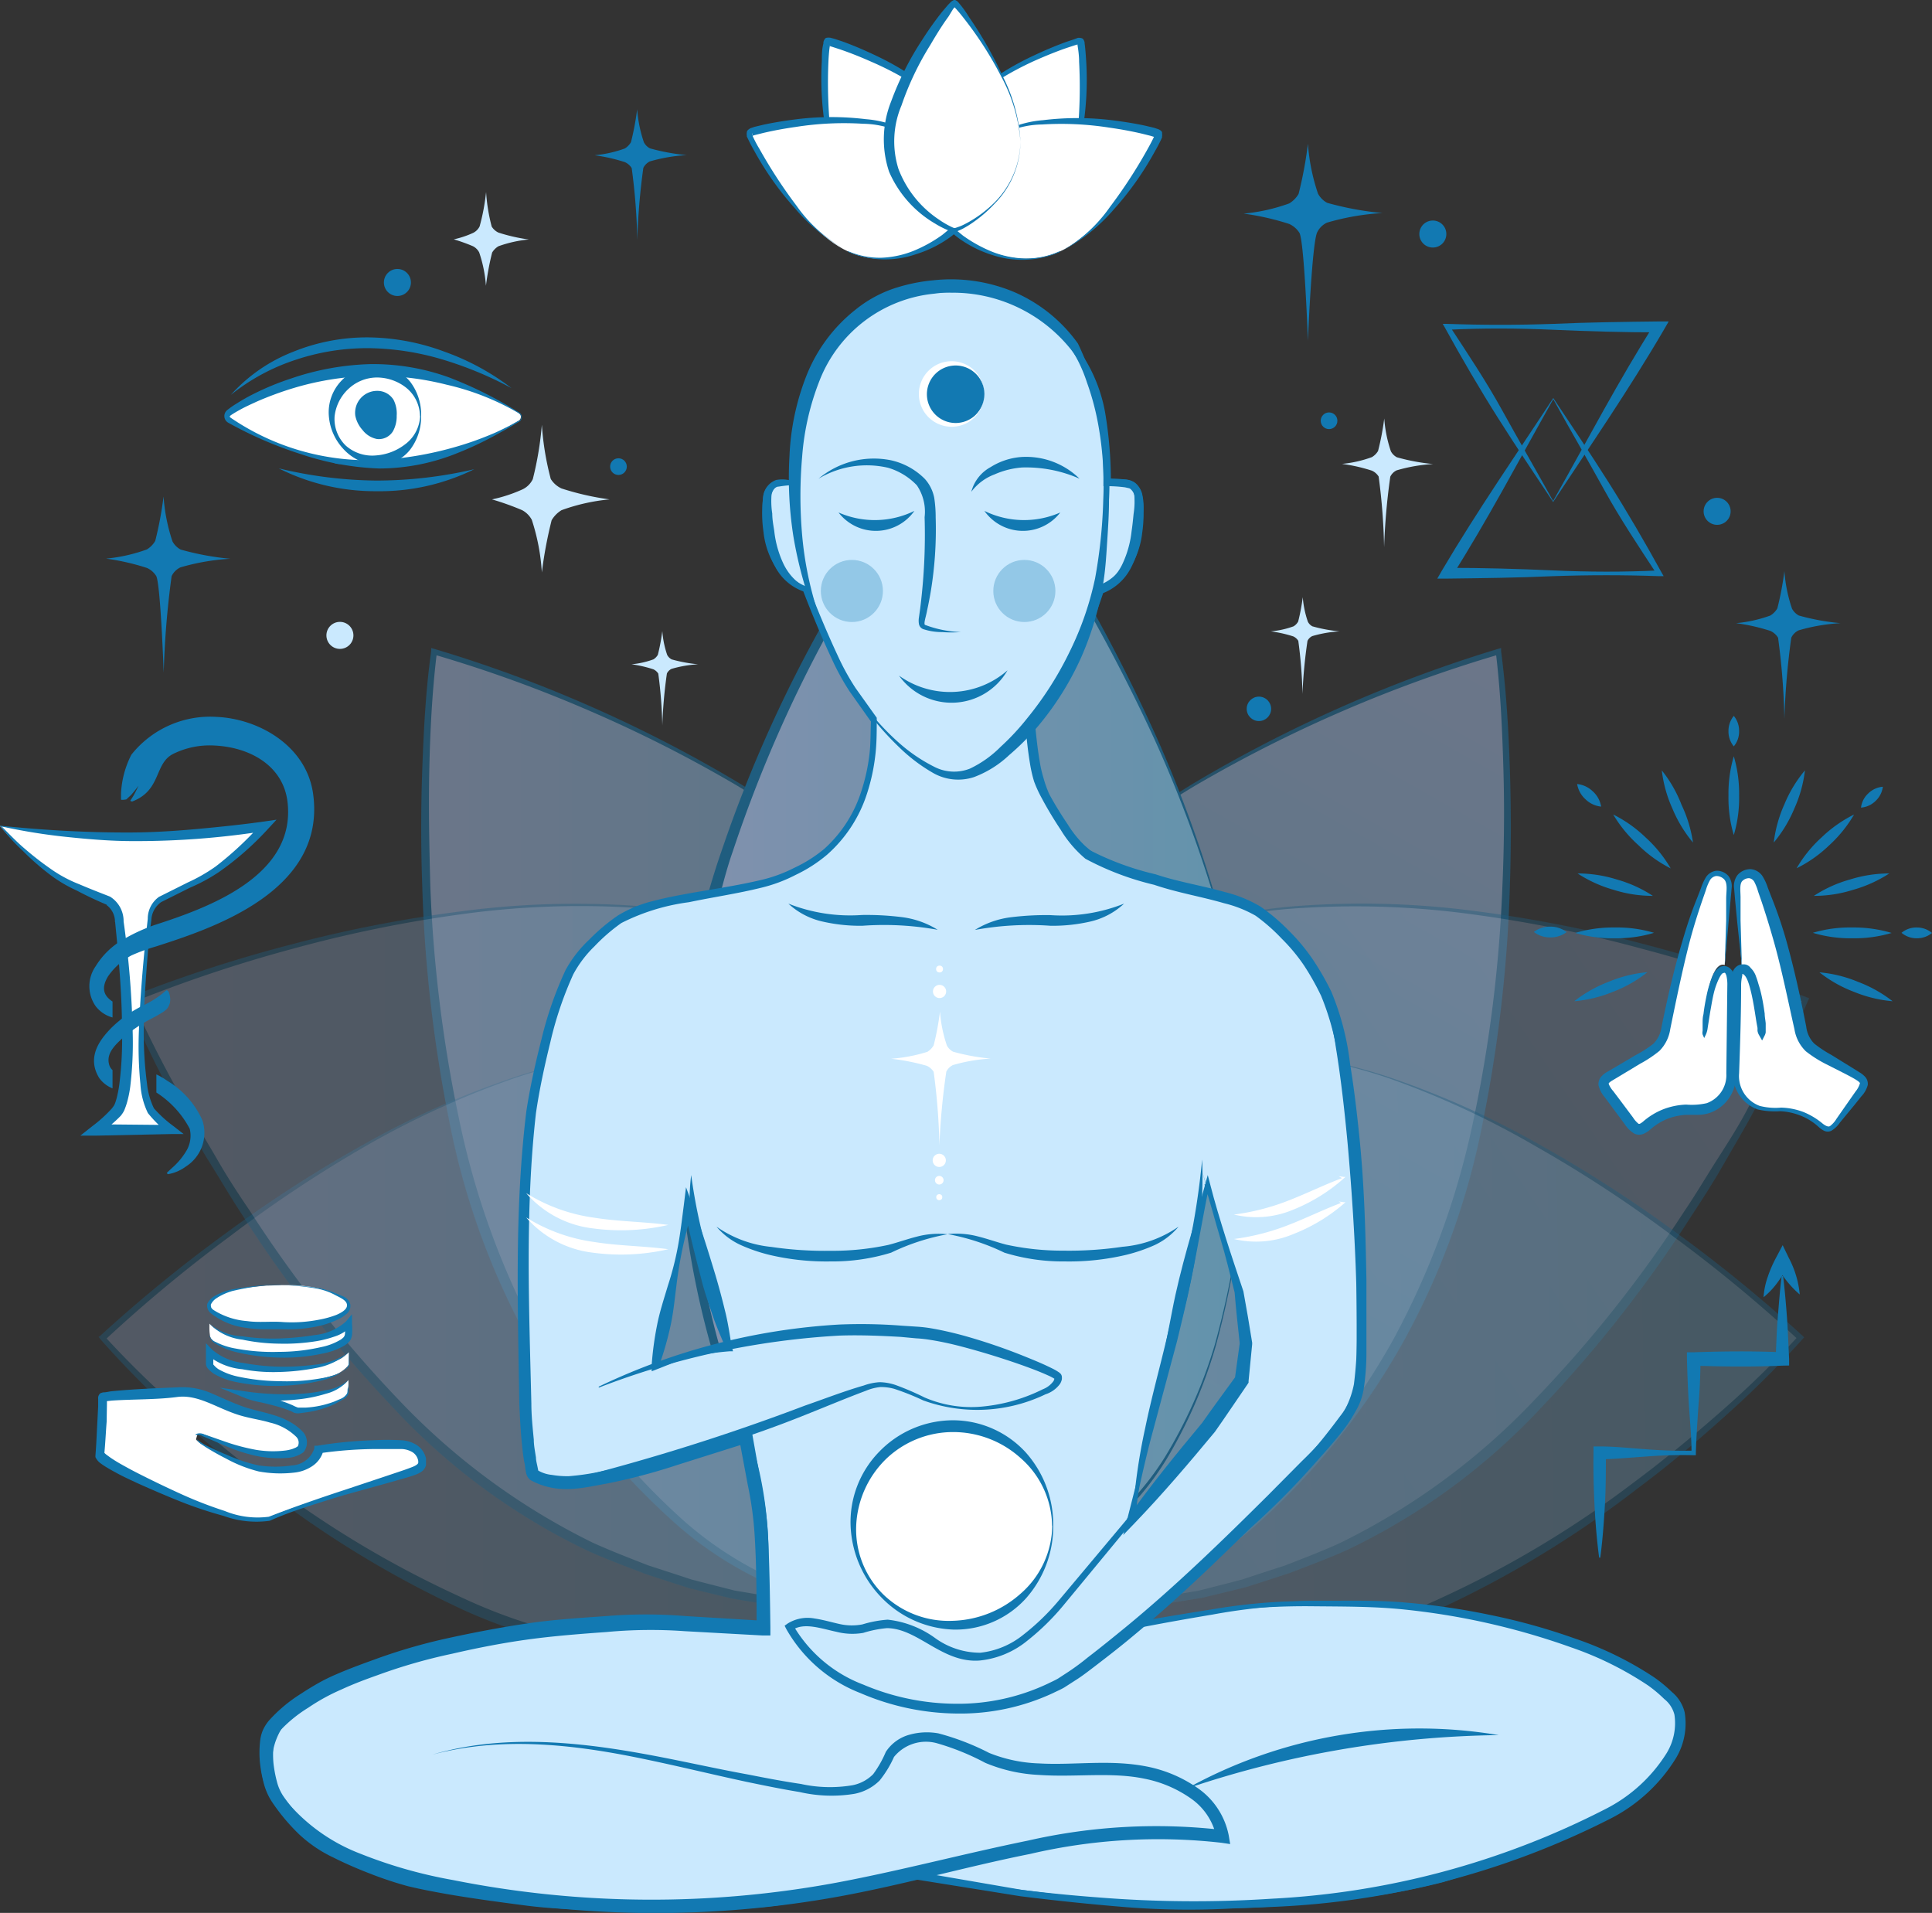<?xml version="1.0" encoding="UTF-8"?> <svg xmlns="http://www.w3.org/2000/svg" xmlns:xlink="http://www.w3.org/1999/xlink" viewBox="0 0 134.42 133.07"><rect x="0" y="0" width="134.42" height="133.07" fill="#333333" stroke="none"/> <defs> <style>.cls-1{opacity:0.6;}.cls-2{opacity:0.7;}.cls-3{fill:url(#New_Gradient_Swatch_1);}.cls-4{fill:#1279b2;}.cls-5{fill:url(#New_Gradient_Swatch_1-2);}.cls-6{opacity:0.4;}.cls-7{fill:url(#New_Gradient_Swatch_1-3);}.cls-8{fill:url(#New_Gradient_Swatch_1-4);}.cls-9{fill:url(#New_Gradient_Swatch_1-5);}.cls-10{fill:url(#New_Gradient_Swatch_1-6);}.cls-11{fill:url(#New_Gradient_Swatch_1-7);}.cls-12{fill:#cae9fe;}.cls-13{fill:#fff;}.cls-14{opacity:0.3;}</style> <linearGradient id="New_Gradient_Swatch_1" x1="29.54" y1="78.39" x2="75.8" y2="78.39" gradientUnits="userSpaceOnUse"> <stop offset="0" stop-color="#b6d0ff"></stop> <stop offset="1" stop-color="#82d3fd"></stop> </linearGradient> <linearGradient id="New_Gradient_Swatch_1-2" x1="101.78" y1="46.31" x2="71.11" y2="100.48" xlink:href="#New_Gradient_Swatch_1"></linearGradient> <linearGradient id="New_Gradient_Swatch_1-3" x1="120.12" y1="63.45" x2="68.12" y2="98.78" xlink:href="#New_Gradient_Swatch_1"></linearGradient> <linearGradient id="New_Gradient_Swatch_1-4" x1="58.22" y1="94.55" x2="125.27" y2="93.35" xlink:href="#New_Gradient_Swatch_1"></linearGradient> <linearGradient id="New_Gradient_Swatch_1-5" x1="7.15" y1="94.06" x2="74.19" y2="94.06" xlink:href="#New_Gradient_Swatch_1"></linearGradient> <linearGradient id="New_Gradient_Swatch_1-6" x1="9" y1="87.29" x2="77.37" y2="87.29" xlink:href="#New_Gradient_Swatch_1"></linearGradient> <linearGradient id="New_Gradient_Swatch_1-7" x1="47.52" y1="69.42" x2="86.74" y2="69.42" xlink:href="#New_Gradient_Swatch_1"></linearGradient> </defs> <title>Asset 2</title> <g id="Layer_2" data-name="Layer 2"> <g id="Layer_1-2" data-name="Layer 1"> <g class="cls-1"> <g class="cls-2"> <path class="cls-3" d="M68.21,70.1c10.73,17.35,9.22,31.37.81,38.07S48.5,111.73,37.77,94.38s-8.07-46-7.6-49C30.17,45.33,57.48,52.75,68.21,70.1Z"></path> <path class="cls-4" d="M68.21,70.1A55,55,0,0,1,74.85,85a34.9,34.9,0,0,1,1.05,8.12,22.47,22.47,0,0,1-1.54,8,17.47,17.47,0,0,1-4.72,6.68,15.11,15.11,0,0,1-7.34,3.61,15.31,15.31,0,0,1-8.15-.95,25.38,25.38,0,0,1-7-4.34,49.06,49.06,0,0,1-10.3-12.76A51.94,51.94,0,0,1,31.26,78a96.84,96.84,0,0,1-1.88-16.3c-.1-2.73-.1-5.47,0-8.2S29.62,48,30,45.3l0-.22.22.06a92.23,92.23,0,0,1,10.87,4,92.91,92.91,0,0,1,10.29,5.31,69.66,69.66,0,0,1,9.34,6.83A44.88,44.88,0,0,1,68.21,70.1Zm0,0a44.83,44.83,0,0,0-7.55-8.71,69.51,69.51,0,0,0-9.38-6.74A92.66,92.66,0,0,0,41,49.44a92,92,0,0,0-10.85-3.92l.25-.16c-.33,2.69-.47,5.42-.53,8.14s0,5.45.07,8.17a96.24,96.24,0,0,0,2,16.18,55.82,55.82,0,0,0,5.53,15.22,48.47,48.47,0,0,0,10.06,12.68,24.87,24.87,0,0,0,6.82,4.31,14.11,14.11,0,0,0,15.09-2.47,17.16,17.16,0,0,0,4.69-6.52,22.23,22.23,0,0,0,1.58-7.94,34.73,34.73,0,0,0-1-8.08A55,55,0,0,0,68.21,70.1Z"></path> </g> <g class="cls-2"> <path class="cls-5" d="M66.23,70.1C55.5,87.45,57,101.47,65.42,108.17s20.52,3.56,31.25-13.79,8.07-46,7.6-49C104.27,45.33,77,52.75,66.23,70.1Z"></path> <path class="cls-4" d="M66.23,70.1A55,55,0,0,0,59.73,85a34.73,34.73,0,0,0-1,8.08,22.23,22.23,0,0,0,1.58,7.94A17.16,17.16,0,0,0,65,107.59a14.11,14.11,0,0,0,15.09,2.47,24.87,24.87,0,0,0,6.82-4.31A48.47,48.47,0,0,0,97,93.07a55.82,55.82,0,0,0,5.53-15.22,96.24,96.24,0,0,0,2-16.18c.12-2.72.15-5.44.07-8.17s-.2-5.45-.53-8.14l.25.16a95.38,95.38,0,0,0-21.16,9.13,69.51,69.51,0,0,0-9.38,6.74A44.83,44.83,0,0,0,66.23,70.1Zm0,0a44.88,44.88,0,0,1,7.49-8.79,69.66,69.66,0,0,1,9.34-6.83,95.66,95.66,0,0,1,21.16-9.34l.22-.06,0,.22c.36,2.73.52,5.45.61,8.19s.09,5.47,0,8.2A96.84,96.84,0,0,1,103.18,78,51.94,51.94,0,0,1,97.6,93.41a49.06,49.06,0,0,1-10.3,12.76,25.38,25.38,0,0,1-7,4.34,15.31,15.31,0,0,1-8.15.95,15.11,15.11,0,0,1-7.34-3.61,17.47,17.47,0,0,1-4.72-6.68,22.47,22.47,0,0,1-1.54-8A34.9,34.9,0,0,1,59.6,85,55,55,0,0,1,66.23,70.1Z"></path> </g> <g class="cls-6"> <path class="cls-7" d="M79,65.76C60.48,73.84,54.47,87.24,58.38,98.84s16.26,17,34.83,8.94,31.23-35.19,32.4-38.19C125.62,69.59,97.61,57.68,79,65.76Z"></path> <path class="cls-4" d="M79,65.76A46.7,46.7,0,0,0,65,75c-3.93,4-6.94,9.08-7.5,14.7a21,21,0,0,0,.8,8.29,19.55,19.55,0,0,0,4,7.29A17.07,17.07,0,0,0,69.06,110a21.63,21.63,0,0,0,8.19,1.36c.7,0,1.39-.08,2.09-.12l1-.08c.35,0,.69-.11,1-.16l2.07-.35,2-.51,1-.26,1-.33,2-.65c1.3-.51,2.61-1,3.88-1.59a47.24,47.24,0,0,0,13.43-9.88,87.8,87.8,0,0,0,10.46-13.16c.79-1.16,1.5-2.37,2.26-3.56S121,78.28,121.66,77a82.15,82.15,0,0,0,3.77-7.53l.11.25A97,97,0,0,0,114.24,66a90.29,90.29,0,0,0-11.69-2.38,60.09,60.09,0,0,0-11.91-.46A36.06,36.06,0,0,0,79,65.76Zm0,0A36.11,36.11,0,0,1,90.63,63a60.23,60.23,0,0,1,11.94.37,90.54,90.54,0,0,1,11.74,2.29,97.25,97.25,0,0,1,11.38,3.71l.18.07-.08.18a82.41,82.41,0,0,1-3.73,7.61c-.66,1.25-1.39,2.45-2.09,3.68s-1.46,2.42-2.24,3.6a88.4,88.4,0,0,1-10.43,13.34,44.8,44.8,0,0,1-13.63,10c-1.3.58-2.63,1.07-3.95,1.58l-2,.65-1,.32-1,.25-2.07.5-2.1.34c-.35.05-.7.12-1.05.16l-1.06.07c-.71,0-1.42.14-2.13.1a22.14,22.14,0,0,1-8.36-1.46A17.53,17.53,0,0,1,62,105.56a19.93,19.93,0,0,1-4-7.47,21.35,21.35,0,0,1-.74-8.42C57.87,84,61,78.86,64.93,74.9A46.77,46.77,0,0,1,79,65.76Z"></path> </g> <g class="cls-6"> <path class="cls-8" d="M85.47,73.1C67,73.58,58,83.19,58.22,94.76S67.79,115.48,86.3,115s37.1-19.75,39-22C125.26,93,104,72.63,85.47,73.1Z"></path> <path class="cls-4" d="M85.47,73.1a39.37,39.37,0,0,0-15,3.2A20.47,20.47,0,0,0,59.81,86.89a18.78,18.78,0,0,0-1.4,7.49,19.73,19.73,0,0,0,1.49,7.46,19.35,19.35,0,0,0,10.75,10.29,31.16,31.16,0,0,0,3.61,1.27c1.25.26,2.48.63,3.75.77l1.9.27,1.91.14c1.27.13,2.56.06,3.84.09a37.46,37.46,0,0,0,14.78-3.59,70.85,70.85,0,0,0,13.17-7.91c2.06-1.53,4.05-3.16,6-4.87a68,68,0,0,0,5.52-5.37v.28A100,100,0,0,0,116.4,86a89.21,89.21,0,0,0-9.48-6.22A60.39,60.39,0,0,0,96.61,75,35.66,35.66,0,0,0,85.47,73.1Zm0,0a35.71,35.71,0,0,1,11.17,1.83A60.54,60.54,0,0,1,107,79.56a89.45,89.45,0,0,1,9.57,6.15,100.27,100.27,0,0,1,8.82,7.19l.14.13-.13.14a68.28,68.28,0,0,1-5.51,5.46c-1.92,1.73-3.9,3.39-6,4.95a71.45,71.45,0,0,1-13.22,8.1c-1.16.57-2.4,1-3.6,1.49s-2.48.78-3.72,1.17-2.55.53-3.84.73-2.6.27-3.9.26-2.6,0-3.89-.12l-1.94-.15-1.93-.29c-1.29-.15-2.54-.54-3.81-.82a31.71,31.71,0,0,1-3.67-1.33A19.83,19.83,0,0,1,59.52,102a20.11,20.11,0,0,1-1.45-7.61,19.09,19.09,0,0,1,1.49-7.6A20.68,20.68,0,0,1,70.4,76.18,39.44,39.44,0,0,1,85.47,73.1Z"></path> </g> <g class="cls-6"> <path class="cls-9" d="M46.94,73.1c18.51.47,27.48,10.09,27.25,21.66S64.62,115.48,46.1,115,9,95.26,7.15,93C7.15,93,28.42,72.63,46.94,73.1Z"></path> <path class="cls-4" d="M46.94,73.1A39.44,39.44,0,0,1,62,76.18,20.68,20.68,0,0,1,72.85,86.78a19.09,19.09,0,0,1,1.49,7.6A20.11,20.11,0,0,1,72.89,102,19.83,19.83,0,0,1,62,112.63,31.71,31.71,0,0,1,58.31,114c-1.27.28-2.52.66-3.81.82l-1.93.29-1.94.15c-1.29.14-2.59.09-3.89.12s-2.6-.18-3.9-.26-2.56-.47-3.84-.73-2.5-.73-3.72-1.17-2.43-.92-3.6-1.49a71.45,71.45,0,0,1-13.22-8.1c-2.06-1.56-4-3.22-6-4.95A68.28,68.28,0,0,1,7,93.18L6.86,93,7,92.9a100.28,100.28,0,0,1,8.82-7.19,89.46,89.46,0,0,1,9.57-6.15,60.53,60.53,0,0,1,10.38-4.62A35.71,35.71,0,0,1,46.94,73.1Zm0,0A35.65,35.65,0,0,0,35.8,75a60.39,60.39,0,0,0-10.31,4.7A89.2,89.2,0,0,0,16,86a100,100,0,0,0-8.72,7.24v-.28a68,68,0,0,0,5.52,5.37c1.93,1.7,3.91,3.34,6,4.87A70.85,70.85,0,0,0,32,111.07a37.46,37.46,0,0,0,14.78,3.59c1.28,0,2.56,0,3.84-.09l1.91-.14,1.9-.27c1.28-.14,2.5-.51,3.75-.77a31.16,31.16,0,0,0,3.61-1.27,19.35,19.35,0,0,0,10.75-10.29A19.73,19.73,0,0,0,74,94.38a18.79,18.79,0,0,0-1.4-7.49A20.47,20.47,0,0,0,61.95,76.3,39.37,39.37,0,0,0,46.94,73.1Z"></path> </g> <g class="cls-6"> <path class="cls-10" d="M55.57,65.76c18.57,8.08,24.57,21.48,20.66,33.08s-16.26,17-34.83,8.94S10.17,72.59,9,69.59C9,69.59,37,57.68,55.57,65.76Z"></path> <path class="cls-4" d="M55.57,65.76A46.77,46.77,0,0,1,69.68,74.9c4,4,7.06,9.08,7.68,14.77a21.35,21.35,0,0,1-.74,8.42,19.93,19.93,0,0,1-4,7.47,17.53,17.53,0,0,1-6.92,4.87,22.14,22.14,0,0,1-8.36,1.46c-.71,0-1.42-.07-2.13-.1l-1.06-.07c-.35,0-.7-.11-1.05-.16l-2.1-.34-2.07-.5-1-.25-1-.32-2-.65c-1.32-.51-2.65-1-3.95-1.58a44.8,44.8,0,0,1-13.63-10A88.4,88.4,0,0,1,16.87,84.54c-.78-1.18-1.49-2.4-2.24-3.6s-1.43-2.43-2.09-3.68a82.41,82.41,0,0,1-3.73-7.61l-.08-.18.18-.07A97.25,97.25,0,0,1,20.3,65.69,90.54,90.54,0,0,1,32,63.41,60.23,60.23,0,0,1,44,63,36.11,36.11,0,0,1,55.57,65.76Zm0,0A36.06,36.06,0,0,0,44,63.14a60.09,60.09,0,0,0-11.91.46A90.29,90.29,0,0,0,20.37,66a97,97,0,0,0-11.3,3.79l.11-.25A82.14,82.14,0,0,0,13,77c.66,1.24,1.41,2.43,2.11,3.65s1.47,2.4,2.26,3.56A87.8,87.8,0,0,0,27.78,97.42a47.24,47.24,0,0,0,13.43,9.88c1.27.58,2.58,1.08,3.88,1.59l2,.65,1,.33,1,.26,2,.51,2.07.35c.34.05.69.12,1,.16l1,.08c.7,0,1.39.15,2.09.12A21.63,21.63,0,0,0,65.55,110a17.07,17.07,0,0,0,6.79-4.69,19.55,19.55,0,0,0,4-7.29,21,21,0,0,0,.8-8.29C76.52,84.08,73.51,79,69.59,75A46.7,46.7,0,0,0,55.57,65.76Z"></path> </g> <path class="cls-11" d="M86.74,76.49c0,22.36-8.78,33.41-19.61,33.41S47.52,98.85,47.52,76.49,65.11,31.23,67.13,28.93C67.13,28.93,86.74,54.13,86.74,76.49Z"></path> <path class="cls-4" d="M86.74,76.49a61.44,61.44,0,0,1-2.14,17.1,33.32,33.32,0,0,1-3.44,7.92,19.69,19.69,0,0,1-6,6.2,15.15,15.15,0,0,1-16.51-.21,20.11,20.11,0,0,1-5.91-6.33,32,32,0,0,1-3.41-8A60.63,60.63,0,0,1,47.2,76a54.83,54.83,0,0,1,3.07-17,93.51,93.51,0,0,1,7.08-15.8c1.39-2.53,2.92-5,4.5-7.4a78.6,78.6,0,0,1,5.12-7l.16-.2.15.21a120.29,120.29,0,0,1,7.2,10.91,120.86,120.86,0,0,1,6,11.59,89.43,89.43,0,0,1,4.42,12.28A55.43,55.43,0,0,1,86.74,76.49Zm0,0a55.37,55.37,0,0,0-1.92-12.87,89.27,89.27,0,0,0-4.51-12.22,120.61,120.61,0,0,0-6.09-11.52A120,120,0,0,0,67,29.06h.32a78.33,78.33,0,0,0-5,7c-1.56,2.41-3.06,4.87-4.42,7.4a92.9,92.9,0,0,0-6.91,15.75c-.48,1.35-.8,2.75-1.2,4.13s-.61,2.8-.93,4.19-.42,2.83-.64,4.24S48,74.6,47.88,76a60,60,0,0,0,2,17,31.53,31.53,0,0,0,3.3,7.88,19.68,19.68,0,0,0,5.73,6.24,14.81,14.81,0,0,0,16.14.32,19.46,19.46,0,0,0,6-6.08,33.15,33.15,0,0,0,3.48-7.85A61.38,61.38,0,0,0,86.74,76.49Z"></path> </g> <path class="cls-12" d="M37.7,29.55a19.61,19.61,0,0,0,.62,3.77,1.74,1.74,0,0,0,.75.66,19.14,19.14,0,0,0,3.34.76,13.4,13.4,0,0,0-3.34.75,2,2,0,0,0-.69.7,29.76,29.76,0,0,0-.68,3.63A14.61,14.61,0,0,0,37,36.16a1.64,1.64,0,0,0-.67-.67,18.75,18.75,0,0,0-2.1-.75,10.32,10.32,0,0,0,2.13-.7,1.51,1.51,0,0,0,.71-.71A23.14,23.14,0,0,0,37.7,29.55Z"></path> <path class="cls-12" d="M33.82,13.36a12.45,12.45,0,0,0,.39,2.4,1.11,1.11,0,0,0,.47.42,12.15,12.15,0,0,0,2.12.48,8.5,8.5,0,0,0-2.12.47,1.26,1.26,0,0,0-.44.44,18.89,18.89,0,0,0-.43,2.31,9.28,9.28,0,0,0-.47-2.32,1,1,0,0,0-.43-.43,11.89,11.89,0,0,0-1.34-.48,6.55,6.55,0,0,0,1.35-.45,1,1,0,0,0,.45-.45A14.69,14.69,0,0,0,33.82,13.36Z"></path> <path class="cls-12" d="M96.3,38.07a42.71,42.71,0,0,0-.38-4.92,1.08,1.08,0,0,0-.47-.41,11.93,11.93,0,0,0-2.08-.47,8.34,8.34,0,0,0,2.08-.47,1.23,1.23,0,0,0,.43-.43,18.54,18.54,0,0,0,.43-2.26,9.1,9.1,0,0,0,.46,2.28,1,1,0,0,0,.42.42,14.09,14.09,0,0,0,2.52.47,11.3,11.3,0,0,0-2.54.44.94.94,0,0,0-.44.44A45.74,45.74,0,0,0,96.3,38.07Z"></path> <path class="cls-12" d="M90.62,48.27a32,32,0,0,0-.29-3.69.81.81,0,0,0-.35-.31,8.93,8.93,0,0,0-1.56-.35A6.25,6.25,0,0,0,90,43.57a.92.92,0,0,0,.32-.33,13.89,13.89,0,0,0,.32-1.7A6.82,6.82,0,0,0,91,43.26a.76.76,0,0,0,.31.31,10.56,10.56,0,0,0,1.89.35,8.46,8.46,0,0,0-1.9.33.71.71,0,0,0-.33.33A34.29,34.29,0,0,0,90.62,48.27Z"></path> <path class="cls-4" d="M91,23.7s-.25-6.86-.59-7.5a1.65,1.65,0,0,0-.71-.62,18.18,18.18,0,0,0-3.17-.72,12.72,12.72,0,0,0,3.17-.71,1.88,1.88,0,0,0,.65-.66A28.25,28.25,0,0,0,91,10a13.88,13.88,0,0,0,.7,3.47,1.56,1.56,0,0,0,.64.64,21.49,21.49,0,0,0,3.85.71,17.22,17.22,0,0,0-3.87.67,1.44,1.44,0,0,0-.68.68C91.27,17,91,23.7,91,23.7Z"></path> <path class="cls-4" d="M11.39,46.8s-.22-6.15-.52-6.73a1.48,1.48,0,0,0-.64-.56,16.31,16.31,0,0,0-2.85-.65,11.41,11.41,0,0,0,2.84-.64,1.69,1.69,0,0,0,.58-.59,25.35,25.35,0,0,0,.58-3.09A12.45,12.45,0,0,0,12,37.66a1.39,1.39,0,0,0,.57.57,19.26,19.26,0,0,0,3.45.64,15.45,15.45,0,0,0-3.47.6,1.29,1.29,0,0,0-.61.61A62.56,62.56,0,0,0,11.39,46.8Z"></path> <path class="cls-4" d="M124.15,50a48.94,48.94,0,0,0-.44-5.64,1.24,1.24,0,0,0-.53-.47,13.66,13.66,0,0,0-2.39-.54,9.56,9.56,0,0,0,2.38-.53,1.42,1.42,0,0,0,.49-.5,21.25,21.25,0,0,0,.49-2.59,10.43,10.43,0,0,0,.53,2.61,1.17,1.17,0,0,0,.48.48,16.14,16.14,0,0,0,2.89.53,12.94,12.94,0,0,0-2.91.5,1.08,1.08,0,0,0-.51.51A52.42,52.42,0,0,0,124.15,50Z"></path> <path class="cls-4" d="M44.34,16.69a43.24,43.24,0,0,0-.39-5,1.1,1.1,0,0,0-.47-.41,12.08,12.08,0,0,0-2.11-.48,8.45,8.45,0,0,0,2.1-.47,1.25,1.25,0,0,0,.43-.44,18.75,18.75,0,0,0,.43-2.29,9.22,9.22,0,0,0,.47,2.3,1,1,0,0,0,.42.42,14.26,14.26,0,0,0,2.56.47,11.43,11.43,0,0,0-2.57.44,1,1,0,0,0-.45.45A46.3,46.3,0,0,0,44.34,16.69Z"></path> <circle class="cls-12" cx="23.65" cy="44.2" r="0.94"></circle> <circle class="cls-4" cx="27.65" cy="19.65" r="0.94"></circle> <circle class="cls-4" cx="99.69" cy="16.28" r="0.94"></circle> <circle class="cls-4" cx="92.47" cy="29.27" r="0.58"></circle> <circle class="cls-4" cx="43.03" cy="32.46" r="0.58"></circle> <circle class="cls-4" cx="119.47" cy="35.57" r="0.94"></circle> <path class="cls-4" d="M108.07,27.69c1.23,1.85,2.55,3.81,3.84,5.85s2.53,4.17,3.68,6.26l.16.28h-.31q-3.68-.13-7.37,0c-2.46.11-4.91.14-7.37.17H100l.34-.59C102.81,35.48,105.62,31.43,108.07,27.69Zm0,.08c-2.46,4.37-4.58,8.41-7.05,12.31l-.33-.58c2.46,0,4.91.07,7.37.18s4.91.12,7.37,0l-.15.27c-1.31-2-2.55-3.85-3.68-5.9S109.3,30,108.07,27.77Z"></path> <path class="cls-4" d="M108.06,34.92c-1.23-1.85-2.55-3.81-3.84-5.85s-2.53-4.17-3.68-6.26l-.16-.28h.31q3.68.13,7.37,0c2.46-.11,4.91-.14,7.37-.17h.67l-.34.59C113.32,27.13,110.52,31.19,108.06,34.92Zm0-.07c2.46-4.37,4.58-8.41,7.05-12.31l.33.58c-2.46,0-4.91-.07-7.37-.18s-4.91-.12-7.37,0l.15-.27c1.31,2,2.55,3.85,3.68,5.9S106.84,32.65,108.06,34.85Z"></path> <path class="cls-13" d="M0,57.46a62.23,62.23,0,0,0,9.31.74,68.9,68.9,0,0,0,9.06-.74A19.72,19.72,0,0,1,14,61.13c-.75.4-2.89,1.43-2.89,1.43A1.74,1.74,0,0,0,10.41,64s-1.25,10.07,0,13.1a7.21,7.21,0,0,0,1.5,1.5H6.67A7.49,7.49,0,0,0,8.28,77c1.26-3,0-12.92,0-12.92a1.74,1.74,0,0,0-.74-1.43A33,33,0,0,1,4,61,19.29,19.29,0,0,1,0,57.46Z"></path> <path class="cls-4" d="M0,57.44c1.6.16,3.08.28,4.63.36s3.06.12,4.59.11,3.05-.11,4.58-.25,3.05-.3,4.56-.51l.88-.13-.6.65a20.59,20.59,0,0,1-3.42,3,12.18,12.18,0,0,1-2,1.08l-2,1h0A1.61,1.61,0,0,0,10.53,64h0c-.17,1.26-.27,2.53-.36,3.8S10,70.35,10,71.62a27.18,27.18,0,0,0,.23,3.78,5.16,5.16,0,0,0,.48,1.7,8.4,8.4,0,0,0,1.35,1.23l.72.56h-.91L6.67,79H5.59l.86-.68a9.43,9.43,0,0,0,1.34-1.22l.11-.15A.9.9,0,0,0,8,76.76a4,4,0,0,0,.13-.42c.07-.29.13-.59.17-.89a24.93,24.93,0,0,0,.19-3.74c0-2.52-.23-5.06-.48-7.57v0H8a1.44,1.44,0,0,0-.6-1.19l.06,0c-.72-.3-1.42-.63-2.12-1a9.68,9.68,0,0,1-2-1.21,17.34,17.34,0,0,1-1.75-1.55A13.55,13.55,0,0,1,0,57.44Zm.06,0c.5.49,1.06,1.09,1.64,1.58a21.5,21.5,0,0,0,1.81,1.41,9.22,9.22,0,0,0,2,1.08c.7.3,1.42.58,2.14.86h0l0,0A2,2,0,0,1,8.6,64.1v0a65.76,65.76,0,0,1,.63,7.64,25.64,25.64,0,0,1-.17,3.87,7.82,7.82,0,0,1-.2,1,4.71,4.71,0,0,1-.16.49,1.49,1.49,0,0,1-.13.28,2.25,2.25,0,0,1-.17.24A10,10,0,0,1,6.9,78.88l-.22-.67,5.23.05-.2.57a8.74,8.74,0,0,1-1.42-1.4,5.31,5.31,0,0,1-.52-2,27,27,0,0,1-.1-3.86c.1-2.56.33-5.1.61-7.65v0a1.87,1.87,0,0,1,.78-1.53h0l2-1A11.82,11.82,0,0,0,15,60.28a22.91,22.91,0,0,0,3.21-3l.28.52a57.38,57.38,0,0,1-9.24.71c-1.55,0-3.09-.13-4.62-.29A40.77,40.77,0,0,1,.06,57.48Z"></path> <path class="cls-4" d="M11.53,68.92a6.09,6.09,0,0,1-1.21.84l-.22.12a8.36,8.36,0,0,0-2.36,1.63c-.62.65-1.8,1.93-.83,3.49a2.09,2.09,0,0,0,.92.71V74.44A.79.79,0,0,1,7.58,74c-.16-.68.33-1.22.9-1.74a10.35,10.35,0,0,1,2.13-1.44l.19-.1c.83-.46.87-.55,1-.89S11.75,68.73,11.53,68.92Z"></path> <path class="cls-4" d="M14.08,77.93a6.08,6.08,0,0,0-2.45-2.75,4.68,4.68,0,0,0-.75-.44V76a6.72,6.72,0,0,1,2.32,2.52A2.06,2.06,0,0,1,13,80a4.88,4.88,0,0,1-1,1.22c-.53.49-.4.36-.31.46a2.89,2.89,0,0,0,1.24-.53A2.78,2.78,0,0,0,14.08,77.93Z"></path> <path class="cls-4" d="M21.78,55.19C21.3,51.87,18,50,15.07,49.87A7,7,0,0,0,9.14,52.5a6.6,6.6,0,0,0-.72,2.69c0,.25,0,.35,0,.42s.37,0,.37,0l.31-.29c.15-.15.54-.66.54-.66s-.26.54-.37.72l-.21.33.13.05c2.1-.8,1.5-2.7,2.93-3.35a5.73,5.73,0,0,1,2.76-.55c2.55.11,4.81,1.43,5.12,3.89.65,5.24-5.67,7.44-9.25,8.6a12.09,12.09,0,0,0-2.17,1,5.4,5.4,0,0,0-1.92,1.86,2.42,2.42,0,0,0,0,2.79,2.21,2.21,0,0,0,1.17.78V69.67c-.75-.49-.71-1.08-.32-1.74a4.64,4.64,0,0,1,1.64-1.47,12.93,12.93,0,0,1,1.7-.62C14.73,64.59,22.75,62,21.78,55.19Z"></path> <circle class="cls-4" cx="23.61" cy="31.34" r="0.94"></circle> <path class="cls-13" d="M36.1,28.73a.32.32,0,0,1,0,.53,20.85,20.85,0,0,1-10,3,20.36,20.36,0,0,1-10.15-3.05.32.32,0,0,1,0-.52,19.32,19.32,0,0,1,10.17-3A20.33,20.33,0,0,1,36.1,28.73Z"></path> <path class="cls-4" d="M36.12,28.7a.36.36,0,0,1,0,.63l-.59.35c-.39.23-.8.45-1.2.67a23.34,23.34,0,0,1-2.51,1.17,14.51,14.51,0,0,1-5.44,1.07,19.08,19.08,0,0,1-5.45-1,27.61,27.61,0,0,1-5.06-2.19.53.53,0,0,1-.26-.47.53.53,0,0,1,.08-.27.64.64,0,0,1,.18-.18c.19-.15.38-.28.58-.4a13.09,13.09,0,0,1,1.22-.69,19,19,0,0,1,2.58-1.06,18.55,18.55,0,0,1,5.49-1,15.49,15.49,0,0,1,5.49.92A27.81,27.81,0,0,1,36.12,28.7Zm0,.06a17.74,17.74,0,0,0-5.05-2A19.91,19.91,0,0,0,20.41,27a23.18,23.18,0,0,0-2.53.93c-.41.19-.82.37-1.21.59-.2.11-.39.22-.57.34s-.11.15-.05.2A16.94,16.94,0,0,0,26.32,32a23.91,23.91,0,0,0,5.3-.89,21.88,21.88,0,0,0,2.57-.9c.42-.17.83-.38,1.24-.58l.6-.33A.28.28,0,0,0,36.08,28.76Z"></path> <circle class="cls-13" cx="26.17" cy="28.94" r="3.1"></circle> <path class="cls-4" d="M29.3,28.94a3.77,3.77,0,0,1-.78,2.36,2.83,2.83,0,0,1-2.36,1.05,3.44,3.44,0,0,1-2.28-1.13,3.77,3.77,0,0,1-1-2.28,3.17,3.17,0,0,1,.86-2.44,3.33,3.33,0,0,1,2.44-1.06,3,3,0,0,1,2.37,1.13A3.77,3.77,0,0,1,29.3,28.94Zm-.08,0a2.58,2.58,0,0,0-1-2,3.31,3.31,0,0,0-2-.68,2.91,2.91,0,0,0-1.94.76,3.07,3.07,0,0,0-1,1.94A2.58,2.58,0,0,0,24.06,31a2.77,2.77,0,0,0,2.11.68,3.75,3.75,0,0,0,2-.76A2.58,2.58,0,0,0,29.23,28.94Z"></path> <circle class="cls-4" cx="26.23" cy="28.92" r="1.33"></circle> <path class="cls-4" d="M27.6,28.92A2.13,2.13,0,0,1,27.34,30a1.15,1.15,0,0,1-1.11.54,1.66,1.66,0,0,1-1-.62,2.11,2.11,0,0,1-.51-1,1.53,1.53,0,0,1,1.54-1.73,1.32,1.32,0,0,1,1.12.62A2.12,2.12,0,0,1,27.6,28.92Zm-.08,0a.87.87,0,0,0-.53-.77,1.73,1.73,0,0,0-.77-.17,1.18,1.18,0,0,0-1.13.93.87.87,0,0,0,.27.86,1,1,0,0,0,.86.16A3.18,3.18,0,0,0,27,29.7.88.88,0,0,0,27.52,28.92Z"></path> <path class="cls-4" d="M16.06,27.47a11.37,11.37,0,0,1,4.34-3,13.68,13.68,0,0,1,5.27-1,15.62,15.62,0,0,1,5.27,1A17.08,17.08,0,0,1,35.59,27a25.69,25.69,0,0,0-4.83-2,18.64,18.64,0,0,0-5.09-.78,15.71,15.71,0,0,0-5.07.8A14.32,14.32,0,0,0,16.06,27.47Z"></path> <path class="cls-4" d="M19.39,32.58a30,30,0,0,0,6.78.85A30.14,30.14,0,0,0,33,32.64a14.86,14.86,0,0,1-6.8,1.53A14.91,14.91,0,0,1,19.39,32.58Z"></path> <path class="cls-12" d="M116.83,118.68a7.85,7.85,0,0,0-2.19-1.95,29.3,29.3,0,0,0-5.23-2.55,64.14,64.14,0,0,0-10.34-2.43,76.08,76.08,0,0,0-10.95-.12c-2.18.16-8.64,1.34-8.64,1.34s9.11-8.31,11.78-11.42a19.35,19.35,0,0,0,3.12-4.39c.53-1.52.28-4.83.31-6.45,0-2.53-.14-7.58-.36-10.09S93.48,72.5,92.62,70a16.05,16.05,0,0,0-2.13-3.8,15.45,15.45,0,0,0-3.22-3c-1.52-.85-5-1.38-6.69-1.95-1.42-.48-3.93-1-5.11-1.95a18.33,18.33,0,0,1-3.22-4.86,17.53,17.53,0,0,1-.66-3.9A34.52,34.52,0,0,0,76.44,41a3.65,3.65,0,0,0,2.19-2.23,10.79,10.79,0,0,0,.56-3.18c0-.66,0-1.45-.49-1.84a4.56,4.56,0,0,0-1.75-.22c0-3-.18-5.84-1.66-8.38-3.58-6.13-12-5.89-15.1-3.46-2.57,2-4.63,4.5-4.87,11.19,0,.22,0,.44,0,.66a4.2,4.2,0,0,0-1.49.2c-.54.39-.54,1.17-.49,1.84a10.79,10.79,0,0,0,.56,3.18A3.65,3.65,0,0,0,56.08,41a54.11,54.11,0,0,0,3.07,6.74,21.71,21.71,0,0,0,1.66,2.33c0,.79,0,1.58-.06,2a12,12,0,0,1-1.34,4.74,9.2,9.2,0,0,1-4.74,4.14c-2.64,1.24-8.75,1.41-11.29,2.83a12.82,12.82,0,0,0-3.52,3.42c-1.3,2.16-2.41,7.2-2.83,9.68a95.12,95.12,0,0,0-.61,13.26c.07,3.07-.06,9.12.61,12.27.12.56,1.61.7,2.19.74,1.56.11,6.14-1.16,6.14-1.16l6.51-2.07s.83,4.14,1,5.53c.2,1.94.24,7.78.24,7.78s-5.59-.44-7.36-.43c-2.1,0-6,.31-8.09.55a68.85,68.85,0,0,0-8.76,1.7,42.19,42.19,0,0,0-6.45,2.43c-1.07.61-3.34,2-3.77,3.16a7.09,7.09,0,0,0,.36,3.89,11.59,11.59,0,0,0,3,3.41,25.49,25.49,0,0,0,6.57,2.8,92.2,92.2,0,0,0,9.12,1.46c2.39.27,13.9.72,18.24-.36,1.92-.48,7.78-1.46,7.78-1.46s5.46,1,7.3,1.22c2.48.33,7.47.89,10,1,2.19.08,6.57-.07,8.76-.24a85.82,85.82,0,0,0,9.36-1.22,72.92,72.92,0,0,0,7.66-2.55,31,31,0,0,0,6.2-3,16.59,16.59,0,0,0,2.37-2,10.3,10.3,0,0,0,1.52-2.61A4.25,4.25,0,0,0,116.83,118.68ZM48.23,94.3,45.62,95l1.58-7.48L47.93,84l1.58,5.59,1.22,4.2Zm31.5,5.84,1.89-7.42,1.28-5.66L84,82.44l2.19,7.48.49,3.59-.3,2.55-2.31,3.28-5.41,6.51Z"></path> <path class="cls-4" d="M116.78,118.71a6.23,6.23,0,0,0-1.76-1.63,15,15,0,0,0-2.09-1.25,28.21,28.21,0,0,0-4.49-1.88,64,64,0,0,0-9.52-2.11,71.51,71.51,0,0,0-9.75-.12,40.42,40.42,0,0,0-4.83.6q-2.41.4-4.81.86l-.7.13.52-.49c2.45-2.27,4.88-4.57,7.26-6.91a53.49,53.49,0,0,0,6.64-7.41,5,5,0,0,0,1-2.13,16,16,0,0,0,.14-2.44l0-2.5V88.93c-.08-3.33-.19-6.67-.56-10-.18-1.65-.39-3.31-.67-4.94a18.76,18.76,0,0,0-1.24-4.71,18,18,0,0,0-1.2-2.13,12.42,12.42,0,0,0-1.55-1.86,12.82,12.82,0,0,0-1.81-1.59,8.46,8.46,0,0,0-2.2-.87c-1.58-.46-3.24-.73-4.86-1.28a19.72,19.72,0,0,1-4.78-1.81,8.07,8.07,0,0,1-1.71-2c-.47-.71-.91-1.43-1.31-2.18a8.68,8.68,0,0,1-.55-1.19,9.26,9.26,0,0,1-.29-1.27c-.14-.84-.23-1.68-.3-2.52v-.14l.09-.11a25.35,25.35,0,0,0,2.79-4.52,39.85,39.85,0,0,0,2-4.94l.05-.16.16,0a3.11,3.11,0,0,0,1.72-1.48,6.18,6.18,0,0,0,.7-2.32,8.33,8.33,0,0,0,.07-2.43.92.92,0,0,0-.24-.42c-.08-.07-.08-.08-.16-.1l-.27-.06a9.41,9.41,0,0,0-1.23-.08h-.27v-.27a28.22,28.22,0,0,0-.36-4.83,10.3,10.3,0,0,0-1.86-4.36,10.53,10.53,0,0,0-8.33-4,10.69,10.69,0,0,0-4.68.86,7.5,7.5,0,0,0-2,1.36,11,11,0,0,0-1.63,1.77c-1.91,2.63-2.32,6-2.37,9.24v.15h-.15a7.84,7.84,0,0,0-1.21.11c-.32,0-.54.43-.59.79a4.75,4.75,0,0,0,0,1.2c0,.41.07.82.13,1.23a6.08,6.08,0,0,0,.73,2.29,3.2,3.2,0,0,0,1.76,1.48l.09,0,0,.09c.62,1.59,1.28,3.17,2,4.71a16.64,16.64,0,0,0,1.23,2.23L61,49.93,61,50v.07c0,.85,0,1.71-.11,2.56a13.47,13.47,0,0,1-.55,2.52,9.56,9.56,0,0,1-2.8,4.31,10.06,10.06,0,0,1-2.18,1.4,10.52,10.52,0,0,1-2.42.9c-1.66.41-3.34.65-5,1a14.54,14.54,0,0,0-4.71,1.45,12.68,12.68,0,0,0-1.87,1.62,7.94,7.94,0,0,0-1.47,1.94,24.93,24.93,0,0,0-1.6,4.73c-.4,1.63-.76,3.28-1,4.93-.76,6.66-.48,13.48-.32,20.21,0,.84.09,1.68.17,2.51,0,.41.09.83.15,1.24,0,.2.06.41.1.61l.06.3c0,.08,0,0,0,0h0a2.36,2.36,0,0,0,.95.3,6.37,6.37,0,0,0,1.17.09,17.1,17.1,0,0,0,2.43-.37A41.15,41.15,0,0,0,46.91,101l4.83-1.54.52-.17.09.53.59,3.33a24.69,24.69,0,0,1,.48,3.36c.12,2.25.15,4.48.18,6.72v.54l-.55,0-5.43-.3a33.12,33.12,0,0,0-5.42.06c-1.81.13-3.63.27-5.4.51s-3.57.59-5.34,1a37.83,37.83,0,0,0-5.19,1.49c-.85.3-1.7.62-2.52,1a13.93,13.93,0,0,0-2.31,1.27,9.48,9.48,0,0,0-2,1.64,1.54,1.54,0,0,0-.41,1,6.36,6.36,0,0,0,0,1.25,8.8,8.8,0,0,0,.24,1.26,3.23,3.23,0,0,0,.5,1.08,12.76,12.76,0,0,0,1.74,2,14.08,14.08,0,0,0,4.59,2.53,24.32,24.32,0,0,0,2.54.85c.86.22,1.75.38,2.64.54,1.78.31,3.58.57,5.38.81s3.59.33,5.41.41a95.32,95.32,0,0,0,10.88-.1,21.84,21.84,0,0,0,2.66-.37l2.69-.49,5.4-1h.11l7.26,1.25q3.65.49,7.32.84a54.67,54.67,0,0,0,7.34.18q3.68-.08,7.35-.47a44.47,44.47,0,0,0,7.25-1.17c2.35-.7,4.67-1.52,7-2.41,1.14-.45,2.27-.93,3.38-1.47.55-.27,1.09-.55,1.62-.87a18,18,0,0,0,1.48-1.08,12.82,12.82,0,0,0,1.4-1.18,11.45,11.45,0,0,0,1.06-1.49,4.24,4.24,0,0,0,.7-1.66A4.08,4.08,0,0,0,116.78,118.71Zm.09,0a4.16,4.16,0,0,1,.2,1.85,4.34,4.34,0,0,1-.7,1.71,11.51,11.51,0,0,1-1.07,1.52,12.92,12.92,0,0,1-1.41,1.2,18.12,18.12,0,0,1-1.49,1.1c-.53.33-1.07.61-1.62.89-1.11.55-2.24,1-3.38,1.49-2.29.91-4.6,1.74-7,2.46a46.89,46.89,0,0,1-7.28,1.26c-2.44.3-4.91.49-7.37.57a55.06,55.06,0,0,1-7.4-.09q-3.68-.3-7.35-.76l-7.3-1.17h.11l-5.35,1-2.68.52a22.55,22.55,0,0,1-2.75.41,96.08,96.08,0,0,1-11,.23c-1.82-.06-3.67-.11-5.5-.35s-3.63-.48-5.43-.79c-.9-.16-1.81-.33-2.72-.55a25.24,25.24,0,0,1-2.65-.88c-.86-.33-1.71-.7-2.55-1.12a9.25,9.25,0,0,1-2.37-1.61A13.71,13.71,0,0,1,19,125.46a4.31,4.31,0,0,1-.64-1.38,9.8,9.8,0,0,1-.27-1.42,7.33,7.33,0,0,1,0-1.47,2.75,2.75,0,0,1,.19-.81,2.93,2.93,0,0,1,.44-.7,10.36,10.36,0,0,1,2.21-1.85c.39-.26.79-.5,1.19-.73a12.51,12.51,0,0,1,1.28-.63c.85-.37,1.72-.69,2.58-1a38.94,38.94,0,0,1,5.31-1.54c1.79-.39,3.59-.73,5.42-1s3.65-.38,5.48-.51a33.94,33.94,0,0,1,5.5,0l5.49.33-.54.51c0-2.23,0-4.47-.15-6.68a24.06,24.06,0,0,0-.46-3.27L51.41,100l.62.36-4.85,1.53a42,42,0,0,1-4.94,1.31c-1.67.29-3.43.81-5.35-.25a1,1,0,0,1-.19-.23,1,1,0,0,1-.1-.28l-.06-.32c0-.22-.08-.43-.1-.64-.07-.43-.11-.86-.15-1.28-.08-.85-.12-1.7-.16-2.55-.1-6.79-.34-13.55.49-20.34.26-1.7.63-3.35,1.05-5a25.46,25.46,0,0,1,1.69-4.85A8.55,8.55,0,0,1,41,65.36a13.22,13.22,0,0,1,2-1.68,8.65,8.65,0,0,1,2.43-1c.83-.22,1.67-.38,2.5-.53,1.67-.3,3.35-.54,5-.93a10,10,0,0,0,2.33-.85,9.56,9.56,0,0,0,2.09-1.32A9.09,9.09,0,0,0,59.94,55a13,13,0,0,0,.54-2.43c.11-.83.08-1.67.12-2.51l0,.14-1.5-2.12a17,17,0,0,1-1.24-2.27c-.73-1.56-1.38-3.14-2-4.75l.12.11a3.56,3.56,0,0,1-2-1.66,6.42,6.42,0,0,1-.76-2.43c-.06-.42-.09-.84-.12-1.25a5,5,0,0,1,0-1.29,1.19,1.19,0,0,1,.85-1,8.06,8.06,0,0,1,1.27-.12l-.15.16a26.94,26.94,0,0,1,.5-4.89,12,12,0,0,1,1.91-4.54,11.32,11.32,0,0,1,1.67-1.84,7.88,7.88,0,0,1,2-1.43,11.08,11.08,0,0,1,4.85-.93A12.15,12.15,0,0,1,71,21a10.15,10.15,0,0,1,3.88,3.09,10.81,10.81,0,0,1,2,4.55,28.71,28.71,0,0,1,.41,4.92l-.28-.27a9.89,9.89,0,0,1,1.32.07,2.44,2.44,0,0,1,.36.08.93.93,0,0,1,.38.23,1.49,1.49,0,0,1,.39.67,3.91,3.91,0,0,1,.08,1.37c0,.43-.06.86-.12,1.29a6.76,6.76,0,0,1-.76,2.55,3.72,3.72,0,0,1-2.07,1.77l.21-.21a40.44,40.44,0,0,1-2,5,26,26,0,0,1-2.84,4.66l.07-.25c.08.83.17,1.65.31,2.46a8.62,8.62,0,0,0,.27,1.17A8.16,8.16,0,0,0,73,55.24c.39.72.83,1.43,1.29,2.11a7.55,7.55,0,0,0,1.53,1.79,19.58,19.58,0,0,0,4.58,1.68c1.55.52,3.21.78,4.84,1.24a9.12,9.12,0,0,1,2.45,1,13.53,13.53,0,0,1,2,1.7,13.3,13.3,0,0,1,1.66,2,18.83,18.83,0,0,1,1.28,2.23,18.62,18.62,0,0,1,1.3,5c.27,1.66.47,3.33.64,5,.35,3.35.44,6.7.5,10.05v2.51c0,.83,0,1.67,0,2.51a16.67,16.67,0,0,1-.19,2.56,4.37,4.37,0,0,1-.42,1.29,9.77,9.77,0,0,1-.68,1.11A54,54,0,0,1,87,106.3c-2.42,2.31-4.88,4.57-7.36,6.82l-.18-.36q2.41-.42,4.83-.8a40.73,40.73,0,0,1,4.87-.54,79,79,0,0,1,9.79.21,64.09,64.09,0,0,1,9.54,2.16,28.34,28.34,0,0,1,4.51,1.91,15.07,15.07,0,0,1,2.09,1.27A6.27,6.27,0,0,1,116.87,118.66Z"></path> <path class="cls-4" d="M48.24,94.35c-.43.13-.87.26-1.29.41l-1.27.5-.34.13,0-.42a22.14,22.14,0,0,1,.38-2.81c.18-.92.48-1.82.75-2.73a21.24,21.24,0,0,0,.7-2.74c.17-.93.28-1.87.4-2.8l.16-1.3.47,1.28c.59,1.6,1.09,3.22,1.58,4.84q.36,1.22.66,2.46c.21.82.33,1.67.47,2.51L51,94l-.22,0A21.6,21.6,0,0,0,48.24,94.35Zm0-.1a21.7,21.7,0,0,0,2.45-.73l-.18.3c-.33-.79-.68-1.57-.95-2.38S49,89.83,48.8,89c-.43-1.64-.85-3.29-1.19-5l.63,0a29.55,29.55,0,0,0-1.19,5.53c-.12.94-.21,1.88-.42,2.8a22.17,22.17,0,0,1-.79,2.72l-.3-.28,1.35-.23C47.34,94.48,47.78,94.37,48.22,94.25Z"></path> <path class="cls-4" d="M79.68,100.13c.38-1.47.68-3,1-4.45l.87-4.47c.57-3,1.5-5.88,2.3-8.81l.18-.66.17.65c.32,1.26.7,2.5,1.09,3.74s.81,2.47,1.22,3.7h0v0c.22,1.19.42,2.38.61,3.57v.11l-.25,2.56v.11l-.07.11c-.76,1.1-1.5,2.22-2.27,3.31v0c-1.8,2.17-3.63,4.32-5.59,6.36l-.79.82.27-1.07.72-2.83C79.29,102,79.49,101.08,79.68,100.13Zm.1,0c-.17,1-.34,1.91-.47,2.87l-.38,2.89-.52-.25c1.64-2.3,3.42-4.49,5.23-6.66l0,0c.77-1.1,1.57-2.17,2.35-3.25l-.08.22.35-2.55v.11c-.13-1.2-.26-2.4-.36-3.6v0c-.32-1.26-.62-2.53-1-3.78s-.69-2.5-1.1-3.74h.35c-.62,3-1.06,6-1.81,8.93-.34,1.48-.85,2.91-1.3,4.37S80.15,98.68,79.78,100.15Z"></path> <path class="cls-12" d="M46.08,50.45a31.2,31.2,0,0,0-.28-3.59.79.79,0,0,0-.34-.3,8.72,8.72,0,0,0-1.52-.35,6.09,6.09,0,0,0,1.52-.34.9.9,0,0,0,.31-.32,13.55,13.55,0,0,0,.31-1.65,6.65,6.65,0,0,0,.34,1.66.75.75,0,0,0,.31.31,10.3,10.3,0,0,0,1.84.34,8.25,8.25,0,0,0-1.85.32.69.69,0,0,0-.32.32A33.42,33.42,0,0,0,46.08,50.45Z"></path> <path class="cls-13" d="M65.36,79.67a44.32,44.32,0,0,0-.4-5.11,1.13,1.13,0,0,0-.48-.42A15.13,15.13,0,0,0,62,73.65a11,11,0,0,0,2.52-.48,1.28,1.28,0,0,0,.44-.45,19.24,19.24,0,0,0,.44-2.35,9.45,9.45,0,0,0,.48,2.36,1.06,1.06,0,0,0,.43.43,14.63,14.63,0,0,0,2.62.48,11.72,11.72,0,0,0-2.63.45,1,1,0,0,0-.46.46A47.52,47.52,0,0,0,65.36,79.67Z"></path> <circle class="cls-13" cx="65.37" cy="68.97" r="0.46"></circle> <circle class="cls-13" cx="65.37" cy="67.41" r="0.24"></circle> <circle class="cls-13" cx="65.35" cy="80.72" r="0.46"></circle> <circle class="cls-13" cx="65.35" cy="82.1" r="0.3"></circle> <circle class="cls-13" cx="65.35" cy="83.28" r="0.21"></circle> <circle class="cls-4" cx="87.59" cy="49.31" r="0.85"></circle> <circle class="cls-4" cx="66.33" cy="27.41" r="2.16"></circle> <path class="cls-13" d="M68.49,27.41a2.28,2.28,0,1,1-2.16-2.28A2.29,2.29,0,0,1,68.49,27.41Zm0,0a2,2,0,1,0-.66,1.5A2.06,2.06,0,0,0,68.49,27.41Z"></path> <g class="cls-14"> <circle class="cls-4" cx="71.27" cy="41.11" r="2.16"></circle> </g> <g class="cls-14"> <circle class="cls-4" cx="59.27" cy="41.11" r="2.16"></circle> </g> <path class="cls-4" d="M71.66,50.45a13.89,13.89,0,0,0,2.05,6.36A9.12,9.12,0,0,0,76,59.26,10.11,10.11,0,0,0,79,60.57c2.15.65,4.36,1.09,6.54,1.73a10.35,10.35,0,0,1,5.37,4.11,15.11,15.11,0,0,1,2.45,6.34c.37,2.23.64,4.47.86,6.72C94.68,84,95,88.47,95,93a29.16,29.16,0,0,1-.15,3.41,7,7,0,0,1-1.47,3.17,25.33,25.33,0,0,1-2.28,2.54l-2.37,2.41c-3.16,3.21-6.4,6.38-9.89,9.27-.87.73-1.76,1.42-2.66,2.11-.45.34-.89.69-1.39,1l-.73.47c-.25.15-.52.26-.78.39a15.29,15.29,0,0,1-6.71,1.43,17.31,17.31,0,0,1-6.7-1.42,10.13,10.13,0,0,1-5.17-4.47l-.11-.22.21-.15a2.62,2.62,0,0,1,1.88-.35c.61.09,1.17.26,1.72.38A3.86,3.86,0,0,0,60,113a7.93,7.93,0,0,1,1.76-.33,6.91,6.91,0,0,1,3.33,1.3,5.35,5.35,0,0,0,3.12,1,5.74,5.74,0,0,0,3-1.26,16.19,16.19,0,0,0,2.46-2.38L78.14,106l4.45-5.35L84.82,98a6.69,6.69,0,0,0,1.51-3c.43-2.27-.21-4.58-.75-6.81s-1.31-4.45-1.93-6.68c.67,2.22,1.44,4.41,2.05,6.65S87,92.67,86.58,95a7,7,0,0,1-1.51,3.17l-2.19,2.71-4.42,5.38L74,111.66a16.64,16.64,0,0,1-2.52,2.47,6.22,6.22,0,0,1-3.29,1.38c-2.62.22-4.31-2.24-6.48-2.25a7.75,7.75,0,0,0-1.65.33,4.42,4.42,0,0,1-1.84-.07c-1.13-.24-2.31-.69-3.14-.1l.1-.37a9.55,9.55,0,0,0,4.89,4.14,16.66,16.66,0,0,0,6.45,1.33,14.6,14.6,0,0,0,6.39-1.4c.24-.12.5-.23.73-.37l.69-.45a16.46,16.46,0,0,0,1.35-1c.89-.68,1.76-1.39,2.63-2.1,3.47-2.85,6.71-6,9.89-9.16l2.38-2.4a24.79,24.79,0,0,0,2.25-2.47,6.43,6.43,0,0,0,1.37-2.88A28.75,28.75,0,0,0,94.42,93c0-4.49-.26-9-.66-13.47-.21-2.24-.46-4.48-.82-6.69a14.67,14.67,0,0,0-2.34-6.18,10.06,10.06,0,0,0-5.14-4C83.32,62,81.1,61.5,79,60.8a10.3,10.3,0,0,1-3.09-1.4,9.27,9.27,0,0,1-2.25-2.53A14,14,0,0,1,71.66,50.45Z"></path> <path class="cls-4" d="M59.21,47.64a16.9,16.9,0,0,0,3.54,4.21A11.38,11.38,0,0,0,65,53.34a3,3,0,0,0,2.48.13,7.59,7.59,0,0,0,2.14-1.52,16.83,16.83,0,0,0,1.86-2,23.25,23.25,0,0,0,2.92-4.57,21.49,21.49,0,0,0,1.79-5.14,35.56,35.56,0,0,0,.57-5.48,23.22,23.22,0,0,0-.4-5.49,18.06,18.06,0,0,0-.73-2.65,10.58,10.58,0,0,0-1.15-2.44A10.38,10.38,0,0,0,70.26,21,10.93,10.93,0,0,0,65,20.43a9.56,9.56,0,0,0-8,6.1,18.07,18.07,0,0,0-1.19,5.24,31.32,31.32,0,0,0,0,5.46A24.21,24.21,0,0,0,59.21,47.64Zm-.09.05A28.65,28.65,0,0,1,55.2,37.31a26.29,26.29,0,0,1-.27-5.62,17.19,17.19,0,0,1,1.18-5.56,11,11,0,0,1,3.44-4.61A8.63,8.63,0,0,1,62.1,20.1a12.21,12.21,0,0,1,2.82-.6,11.34,11.34,0,0,1,5.65.82A10.63,10.63,0,0,1,75,23.9a22.6,22.6,0,0,1,2.16,10.89c0,.93-.06,1.86-.12,2.78s-.11,1.85-.25,2.79a21.25,21.25,0,0,1-1.58,5.4,20.42,20.42,0,0,1-3,4.77,17.65,17.65,0,0,1-2,2,7.27,7.27,0,0,1-2.45,1.53,3.52,3.52,0,0,1-2.89-.32A11.69,11.69,0,0,1,62.58,52,20.82,20.82,0,0,1,59.13,47.69Z"></path> <path class="cls-4" d="M52.15,99.89a26.17,26.17,0,0,1,1.26,6.6,19.76,19.76,0,0,1-.64,6.69c0-2.25,0-4.44-.11-6.65S52.29,102.14,52.15,99.89Z"></path> <path class="cls-4" d="M48.09,81.74a38.37,38.37,0,0,0,1.3,6c.27,1,.57,2,.82,3a21.27,21.27,0,0,1,.54,3.08c-.4-1-.74-1.94-1.1-2.9s-.69-1.95-1-3A14.57,14.57,0,0,1,48.09,81.74Z"></path> <path class="cls-4" d="M83.64,80.66a31.06,31.06,0,0,1-.41,6.39c-.33,2.11-.84,4.19-1.34,6.26l-1.65,6.15c-.55,2-1,4.11-1.44,6.2a40.7,40.7,0,0,1,.88-6.33c.43-2.09,1-4.14,1.49-6.21s1.05-4.11,1.5-6.18A54.06,54.06,0,0,0,83.64,80.66Z"></path> <path class="cls-4" d="M52.78,113.19a81.4,81.4,0,0,0-13.53.21,52.78,52.78,0,0,0-13.13,2.94l-1.56.63-1.51.73c-.51.23-1,.54-1.47.81l-.72.42a3.88,3.88,0,0,0-.61.49,4.54,4.54,0,0,0-1.31,2.79,4.24,4.24,0,0,0,.87,2.94,12.56,12.56,0,0,0,5.26,3.8,32.7,32.7,0,0,0,6.43,1.83,70.53,70.53,0,0,0,26.78.17c4.41-.83,8.78-2,13.24-2.91a40.12,40.12,0,0,1,13.63-.73l-.51.52a4.34,4.34,0,0,0-1.81-2.74,8.45,8.45,0,0,0-3.22-1.36c-2.32-.48-4.82-.08-7.33-.26a10.93,10.93,0,0,1-3.73-.84,17.22,17.22,0,0,0-3.35-1.36,2.86,2.86,0,0,0-3,.95,7.39,7.39,0,0,1-1,1.64,3.38,3.38,0,0,1-1.78.93,9.88,9.88,0,0,1-3.79-.13c-1.23-.2-2.44-.45-3.65-.7-2.42-.52-4.82-1.11-7.24-1.61-4.8-1-9.84-1.58-14.66-.29,4.78-1.41,9.88-.93,14.73-.05,2.44.44,4.85,1,7.28,1.44,1.21.24,2.42.47,3.64.65a9.37,9.37,0,0,0,3.57.09,2.77,2.77,0,0,0,1.45-.77,7.47,7.47,0,0,0,.88-1.55,2.86,2.86,0,0,1,1.66-1.2,4.47,4.47,0,0,1,2-.09,17.41,17.41,0,0,1,3.53,1.36,10.14,10.14,0,0,0,3.48.73c2.41.14,4.9-.29,7.46.21a9.31,9.31,0,0,1,3.56,1.5,5.23,5.23,0,0,1,2.17,3.3l.1.6-.61-.09a39.22,39.22,0,0,0-13.32.78c-4.41.88-8.76,2.13-13.24,2.95a71.46,71.46,0,0,1-27.13-.29,33.05,33.05,0,0,1-6.58-1.91,13.3,13.3,0,0,1-5.54-4.14,5,5,0,0,1-1-3.44,5.22,5.22,0,0,1,1.55-3.2,4.53,4.53,0,0,1,.72-.56l.75-.42c.5-.27,1-.58,1.51-.81l1.55-.72,1.59-.62A45.43,45.43,0,0,1,32.48,114a66.54,66.54,0,0,1,6.74-.9A81.56,81.56,0,0,1,52.78,113.19Z"></path> <path class="cls-4" d="M79.49,113c2-.45,4-.88,6-1.17a49.3,49.3,0,0,1,6.08-.47c2,0,4.06-.06,6.1.11a48.76,48.76,0,0,1,6,.87,43.29,43.29,0,0,1,5.9,1.64,23.78,23.78,0,0,1,5.53,2.71,9.78,9.78,0,0,1,1.21,1,2.66,2.66,0,0,1,.9,1.42,4.68,4.68,0,0,1-.59,3.17,11.44,11.44,0,0,1-4.55,4.22,56.81,56.81,0,0,1-23.5,6.15,83.06,83.06,0,0,1-12.18-.3,114.15,114.15,0,0,1-12-1.9,114,114,0,0,0,12,1.54,83.35,83.35,0,0,0,12.12.09,57.16,57.16,0,0,0,23.16-6.22,10.75,10.75,0,0,0,4.29-3.91,4,4,0,0,0,.54-2.67,2,2,0,0,0-.71-1.09,9.1,9.1,0,0,0-1.12-.94,23.16,23.16,0,0,0-5.35-2.65,49.44,49.44,0,0,0-11.76-2.65c-2-.2-4-.19-6.06-.21a49,49,0,0,0-6.06.29C83.47,112.21,81.48,112.58,79.49,113Z"></path> <path class="cls-4" d="M82.57,124.42a33.41,33.41,0,0,1,21.7-3.72,70.38,70.38,0,0,0-21.7,3.72Z"></path> <path class="cls-4" d="M54.85,62.86a11.68,11.68,0,0,0,5.13.79,19.74,19.74,0,0,1,2.69.14,6.18,6.18,0,0,1,2.57.89A20.92,20.92,0,0,0,60,64.4a11.67,11.67,0,0,1-2.71-.28A5.14,5.14,0,0,1,54.85,62.86Z"></path> <path class="cls-4" d="M78.21,62.86a5.14,5.14,0,0,1-2.41,1.26,11.67,11.67,0,0,1-2.71.28,20.91,20.91,0,0,0-5.26.29,6.18,6.18,0,0,1,2.57-.89,19.75,19.75,0,0,1,2.69-.14A11.68,11.68,0,0,0,78.21,62.86Z"></path> <path class="cls-4" d="M49.85,85.33a8,8,0,0,0,3.81,1.41,25.3,25.3,0,0,0,4.1.27,18.35,18.35,0,0,0,4.05-.41c.66-.17,1.32-.41,2-.58a5.83,5.83,0,0,1,2.11-.16A15.32,15.32,0,0,0,62,87.14a13.79,13.79,0,0,1-4.22.61,17.19,17.19,0,0,1-4.22-.45,11.49,11.49,0,0,1-2-.68A4.83,4.83,0,0,1,49.85,85.33Z"></path> <path class="cls-4" d="M82,85.33a4.83,4.83,0,0,1-1.68,1.29,11.49,11.49,0,0,1-2,.68,17.19,17.19,0,0,1-4.22.45,13.79,13.79,0,0,1-4.22-.61,15.32,15.32,0,0,0-3.94-1.29A5.83,5.83,0,0,1,68,86c.69.17,1.35.41,2,.58A18.35,18.35,0,0,0,74,87a25.3,25.3,0,0,0,4.1-.27A8,8,0,0,0,82,85.33Z"></path> <path class="cls-4" d="M55.31,33.53a2.56,2.56,0,0,0-1.16.2,1,1,0,0,0-.48.84,5.63,5.63,0,0,0,.06,1.16c0,.41.08.82.14,1.21a7.14,7.14,0,0,0,.63,2.26,3.81,3.81,0,0,0,1.61,1.72A3.09,3.09,0,0,1,54,39.51,5.74,5.74,0,0,1,53.12,37a8.92,8.92,0,0,1,0-2.59A1.38,1.38,0,0,1,54,33.39,2.26,2.26,0,0,1,55.31,33.53Z"></path> <path class="cls-4" d="M77.25,33.53a2.26,2.26,0,0,1,1.3-.14,1.38,1.38,0,0,1,.92,1.08,8.93,8.93,0,0,1,0,2.59,5.74,5.74,0,0,1-.86,2.46,3.09,3.09,0,0,1-2.12,1.42,3.81,3.81,0,0,0,1.61-1.72,7.14,7.14,0,0,0,.63-2.26c.06-.4.1-.8.14-1.21a5.63,5.63,0,0,0,.06-1.16,1,1,0,0,0-.48-.84A2.56,2.56,0,0,0,77.25,33.53Z"></path> <path class="cls-4" d="M58.34,35.65a6.27,6.27,0,0,0,5.28-.11,3.28,3.28,0,0,1-5.28.11Z"></path> <path class="cls-4" d="M73.77,35.65a3.28,3.28,0,0,1-5.28-.11,6.27,6.27,0,0,0,5.28.11Z"></path> <path class="cls-4" d="M56.95,33.3a6,6,0,0,1,5-1.29,4.76,4.76,0,0,1,2.4,1.31A2.75,2.75,0,0,1,65,34.63,8.9,8.9,0,0,1,65.1,36a26.53,26.53,0,0,1-.35,5.2q-.11.64-.25,1.28c-.06.38-.29,1-.11,1a7.75,7.75,0,0,0,2.46.49,8.69,8.69,0,0,1-1.3,0,4.12,4.12,0,0,1-1.33-.21.48.48,0,0,1-.29-.39,1.33,1.33,0,0,1,0-.38l.09-.64q.08-.64.14-1.27a40,40,0,0,0,.17-5.1,3.26,3.26,0,0,0-.54-2.22,4.55,4.55,0,0,0-2-1.22A6.54,6.54,0,0,0,56.95,33.3Z"></path> <path class="cls-4" d="M75.11,33.3a9.21,9.21,0,0,0-4-.78A5.8,5.8,0,0,0,69.2,33a3.59,3.59,0,0,0-1.62,1.21,2.73,2.73,0,0,1,1.35-1.72,4.64,4.64,0,0,1,2.14-.7A5.31,5.31,0,0,1,75.11,33.3Z"></path> <path class="cls-4" d="M62.55,47a6.08,6.08,0,0,0,7.55-.37,4.49,4.49,0,0,1-7.55.37Z"></path> <path class="cls-4" d="M39.57,102.94A146.73,146.73,0,0,0,56,97.78c1.36-.47,2.71-1,4.1-1.4a3.86,3.86,0,0,1,1.11-.23,3.68,3.68,0,0,1,1.11.2,19.36,19.36,0,0,1,2,.86,8.18,8.18,0,0,0,4.17.62,11.88,11.88,0,0,0,4.07-1.19,1.63,1.63,0,0,0,.74-.57.5.5,0,0,0,.06-.18.56.56,0,0,0,0-.09s.06.15,0,.11l0,0a3.53,3.53,0,0,0-.44-.23c-.64-.29-1.32-.54-2-.78-1.35-.47-2.72-.89-4.1-1.25-.69-.18-1.38-.33-2.08-.44a8.78,8.78,0,0,0-1-.11L62.67,93c-1.43-.08-2.85-.14-4.28-.09a54.84,54.84,0,0,0-16.73,3.62l0-.07a44.59,44.59,0,0,1,16.73-4.32,36.49,36.49,0,0,1,4.36.08l1.07.07a9.51,9.51,0,0,1,1.12.14c.73.13,1.44.3,2.14.49a40,40,0,0,1,4.12,1.4c.67.27,1.34.54,2,.87a3.78,3.78,0,0,1,.5.29l.08.07a.37.37,0,0,1,.1.22,1,1,0,0,1,0,.18,1,1,0,0,1-.13.32,2,2,0,0,1-1,.72,11,11,0,0,1-8.51.43,17.45,17.45,0,0,0-2-.8,3.35,3.35,0,0,0-1-.13,3.52,3.52,0,0,0-1,.26c-1.34.5-2.67,1.06-4,1.59A77.12,77.12,0,0,1,39.58,103Z"></path> <circle class="cls-13" cx="66.33" cy="106.13" r="6.92"></circle> <path class="cls-4" d="M73.28,106.13a7.56,7.56,0,0,1-1.9,5.06,6.61,6.61,0,0,1-5.06,2.17,7.32,7.32,0,0,1-5-2.24,7.58,7.58,0,0,1-2.14-5,7,7,0,0,1,2-5.14,7.15,7.15,0,0,1,5.14-2.18,6.88,6.88,0,0,1,5.06,2.25A7.56,7.56,0,0,1,73.28,106.13Zm-.08,0A6.37,6.37,0,0,0,71,101.42a7,7,0,0,0-4.72-1.8,6.73,6.73,0,0,0-4.64,1.88,6.89,6.89,0,0,0-2.07,4.64,6.35,6.35,0,0,0,1.91,4.8,6.55,6.55,0,0,0,4.8,1.81,7.4,7.4,0,0,0,4.72-1.88A6.37,6.37,0,0,0,73.21,106.13Z"></path> <path class="cls-13" d="M85.85,84.49a16,16,0,0,0,3.86-1c1.23-.48,2.44-1.08,3.73-1.56V82l-.3-.18.35.05.13,0-.12.1A12.07,12.07,0,0,1,90,84.14,6.65,6.65,0,0,1,85.85,84.49Z"></path> <path class="cls-13" d="M36.61,83a12,12,0,0,0,4.75,1.71c1.67.27,3.39.27,5.14.5a14.68,14.68,0,0,1-5.26.24A7.25,7.25,0,0,1,36.61,83Z"></path> <path class="cls-13" d="M85.85,86.19a16,16,0,0,0,3.86-1c1.23-.48,2.44-1.08,3.73-1.56v.13l-.3-.18.35.05.13,0-.12.1A12.07,12.07,0,0,1,90,85.84,6.65,6.65,0,0,1,85.85,86.19Z"></path> <path class="cls-13" d="M36.61,84.69a12,12,0,0,0,4.75,1.71c1.67.27,3.39.27,5.14.5a14.69,14.69,0,0,1-5.26.24A7.25,7.25,0,0,1,36.61,84.69Z"></path> <path class="cls-13" d="M120,67.13c-1.23-.38-1.56,4.54-1.42,4.72.13-.16.34-3.49,1-4.2.08-.09.36-.34.61-.16s.28.64.27,1.34c0,2,0,3.93,0,5.9A2.34,2.34,0,0,1,118,77.17a4.51,4.51,0,0,0-3.35,1.06c-.56.48-.78.4-1.23-.21s-1.05-1.4-1.57-2.11c-.37-.51-.32-.75.23-1.08l2.76-1.64a2.24,2.24,0,0,0,1.1-1.57,59,59,0,0,1,2.55-9.56c.07-.18.13-.37.2-.55.21-.58.57-.85,1-.73a.87.87,0,0,1,.65,1C120.23,63.57,120.13,65.34,120,67.13Z"></path> <path class="cls-4" d="M120,67.13a.55.55,0,0,0-.55.26,2.32,2.32,0,0,0-.28.58,8.37,8.37,0,0,0-.3,1.27c-.07.43-.12.87-.15,1.3,0,.22,0,.44,0,.65v.32c0,.08,0,.26,0,.24h-.23l.17-1.45c.06-.51.14-1,.25-1.53a5.54,5.54,0,0,1,.22-.77,1.36,1.36,0,0,1,.53-.72.61.61,0,0,1,.59,0,.72.72,0,0,1,.34.44,3.07,3.07,0,0,1,.12.83l.07,6.15a2.74,2.74,0,0,1-1.8,2.71,2.61,2.61,0,0,1-.86.14c-.3,0-.5,0-.75,0a4.22,4.22,0,0,0-1.38.29,4.14,4.14,0,0,0-1.2.76,1.8,1.8,0,0,1-.41.26.79.79,0,0,1-.67,0,2.1,2.1,0,0,1-.67-.66l-.92-1.24-.46-.62a2,2,0,0,1-.44-.83.79.79,0,0,1,.21-.64,1.74,1.74,0,0,1,.38-.3l.67-.39,1.32-.78a8.36,8.36,0,0,0,1.22-.78,2,2,0,0,0,.58-1.17c.41-2,.86-4,1.46-6,.29-1,.62-2,1-2.93l.28-.72a3.67,3.67,0,0,1,.33-.74,1,1,0,0,1,.77-.49,1.09,1.09,0,0,1,.82.37,1.16,1.16,0,0,1,.22.84l-.07.78-.14,1.55Zm0,0,.1-3.1,0-1.52c0-.49.13-1.06-.15-1.35a.76.76,0,0,0-.55-.22.6.6,0,0,0-.45.33,3.43,3.43,0,0,0-.27.67l-.25.72c-.34,1-.63,1.93-.89,2.92-.51,2-.92,4-1.33,6a2.7,2.7,0,0,1-.76,1.53,8.42,8.42,0,0,1-1.34.89l-1.31.79-.65.39a1.09,1.09,0,0,0-.22.17c0,.06,0,0,0,.06a1.68,1.68,0,0,0,.31.49l.46.61.92,1.23a1.77,1.77,0,0,0,.39.44s0,0,.07,0a1.14,1.14,0,0,0,.24-.16,4.86,4.86,0,0,1,1.39-.85,4.93,4.93,0,0,1,1.61-.33,4.7,4.7,0,0,0,1.43-.1,2.07,2.07,0,0,0,1.36-2.07l.07-6.13a2.65,2.65,0,0,0-.07-.69c-.09-.21-.08-.2-.24-.15s-.45.72-.58,1.19-.21,1-.3,1.49l-.12.76-.06.38a1.49,1.49,0,0,1-.12.44l-.12.25-.11-.25a.54.54,0,0,1,0-.24v-.17l0-.34c0-.22,0-.44.06-.66.05-.44.13-.88.22-1.31a7.42,7.42,0,0,1,.38-1.27,2.38,2.38,0,0,1,.33-.58A.57.57,0,0,1,120,67.13Z"></path> <path class="cls-13" d="M121.17,67.13c1.23-.38,1.56,4.54,1.42,4.72-.13-.16-.34-3.49-1-4.2-.08-.09-.36-.34-.61-.16s-.28.64-.27,1.34c0,2,0,3.93,0,5.9a2.34,2.34,0,0,0,2.48,2.44,4.51,4.51,0,0,1,3.35,1.06c.56.48.78.4,1.23-.21s1.05-1.4,1.57-2.11c.37-.51.32-.75-.23-1.08l-2.76-1.64a2.24,2.24,0,0,1-1.1-1.57,59,59,0,0,0-2.55-9.56c-.07-.18-.13-.37-.2-.55-.21-.58-.57-.85-1-.73a.87.87,0,0,0-.65,1C121,63.57,121.06,65.34,121.17,67.13Z"></path> <path class="cls-4" d="M121.19,67.1a.58.58,0,0,1,.61.23,2.41,2.41,0,0,1,.35.59,8,8,0,0,1,.4,1.28c.1.44.17.88.23,1.32,0,.22.05.44.07.67l0,.34v.28a.69.69,0,0,1-.06.2l-.19.37-.21-.37a.83.83,0,0,1-.11-.3l0-.2-.07-.38-.12-.76c-.08-.5-.17-1-.29-1.48s-.28-1-.53-1.13l-.05,0a.68.68,0,0,0,0,.11,2.89,2.89,0,0,0-.08.66c0,2-.07,4.09-.14,6.13a2.21,2.21,0,0,0,1.43,2.27,4.42,4.42,0,0,0,1.49.12,4.7,4.7,0,0,1,1.54.3,5,5,0,0,1,1.35.81c.19.15.4.26.52.17a1.8,1.8,0,0,0,.45-.51l.88-1.26.44-.63a1.58,1.58,0,0,0,.3-.55c.08-.11-.56-.44-1-.67L127,74a8.29,8.29,0,0,1-1.36-.87,2.74,2.74,0,0,1-.79-1.53c-.45-2-.85-4-1.39-5.95-.28-1-.57-1.95-.89-2.91l-.25-.72a3.43,3.43,0,0,0-.25-.65.5.5,0,0,0-.37-.28.66.66,0,0,0-.46.18c-.24.21-.13.78-.14,1.26l0,1.5Zm0,.06-.32-3-.15-1.57-.07-.8a1.26,1.26,0,0,1,.24-.92,1.19,1.19,0,0,1,.91-.41,1.1,1.1,0,0,1,.86.54,3.78,3.78,0,0,1,.34.76l.28.72a30.73,30.73,0,0,1,1,2.94c.56,2,1,4,1.39,6a2,2,0,0,0,.55,1.17,8.19,8.19,0,0,0,1.21.8l1.31.81.66.41a1.71,1.71,0,0,1,.36.29.72.72,0,0,1,.19.58,1.82,1.82,0,0,1-.44.78l-.48.6-1,1.21a2,2,0,0,1-.61.59.59.59,0,0,1-.51,0,1.59,1.59,0,0,1-.35-.24,4.08,4.08,0,0,0-1.25-.8,4.45,4.45,0,0,0-1.45-.32,5.39,5.39,0,0,1-1.56-.12,2.61,2.61,0,0,1-1.73-2.51c-.07-2.05-.14-4.07-.14-6.15a2.86,2.86,0,0,1,.11-.85.81.81,0,0,1,.38-.5.71.71,0,0,1,.68,0,1.46,1.46,0,0,1,.58.77,5.63,5.63,0,0,1,.23.78c.12.52.19,1,.26,1.54l.09.76,0,.38,0,.18c0,.05,0,.13,0,.07h-.4a0,0,0,0,0,0,0V71.2c0-.21,0-.43,0-.65,0-.43-.08-.87-.14-1.3a7.75,7.75,0,0,0-.27-1.27C121.79,67.61,121.64,67.12,121.14,67.16Z"></path> <path class="cls-4" d="M120.63,52.61a9.14,9.14,0,0,1,.37,2.74,9,9,0,0,1-.37,2.74,9,9,0,0,1-.37-2.74A9.14,9.14,0,0,1,120.63,52.61Z"></path> <path class="cls-4" d="M120.63,49.8a1.63,1.63,0,0,1,.37,1.06,1.61,1.61,0,0,1-.37,1.06,1.61,1.61,0,0,1-.37-1.06A1.63,1.63,0,0,1,120.63,49.8Z"></path> <path class="cls-4" d="M129,56.66a9.14,9.14,0,0,1-1.74,2.15A9,9,0,0,1,125,60.4a9,9,0,0,1,1.74-2.15A9.14,9.14,0,0,1,129,56.66Z"></path> <path class="cls-4" d="M131.45,60.76a9.14,9.14,0,0,1-2.52,1.14,9,9,0,0,1-2.73.42,9,9,0,0,1,2.52-1.14A9.14,9.14,0,0,1,131.45,60.76Z"></path> <path class="cls-4" d="M131.68,69.65A9.14,9.14,0,0,1,129,69a9,9,0,0,1-2.41-1.36,9,9,0,0,1,2.68.66A9.14,9.14,0,0,1,131.68,69.65Z"></path> <path class="cls-4" d="M123.41,58.61a9.14,9.14,0,0,1,.74-2.66,9,9,0,0,1,1.43-2.36,9,9,0,0,1-.74,2.66A9.14,9.14,0,0,1,123.41,58.61Z"></path> <path class="cls-4" d="M131,54.73a1.63,1.63,0,0,1-.52,1,1.61,1.61,0,0,1-1,.45,1.61,1.61,0,0,1,.52-1A1.63,1.63,0,0,1,131,54.73Z"></path> <path class="cls-4" d="M131.61,64.9a9.14,9.14,0,0,1-2.74.37,9,9,0,0,1-2.74-.38,9,9,0,0,1,2.74-.37A9.14,9.14,0,0,1,131.61,64.9Z"></path> <path class="cls-4" d="M112.24,56.66a9.14,9.14,0,0,1,2.26,1.6,9,9,0,0,1,1.74,2.15A9,9,0,0,1,114,58.8,9.14,9.14,0,0,1,112.24,56.66Z"></path> <path class="cls-4" d="M109.76,60.76a9.14,9.14,0,0,1,2.73.42A9,9,0,0,1,115,62.32a9,9,0,0,1-2.73-.42A9.14,9.14,0,0,1,109.76,60.76Z"></path> <path class="cls-4" d="M109.53,69.65a9.14,9.14,0,0,1,2.41-1.36,9,9,0,0,1,2.68-.66A9,9,0,0,1,112.21,69,9.14,9.14,0,0,1,109.53,69.65Z"></path> <path class="cls-4" d="M117.79,58.61a9.14,9.14,0,0,1-1.43-2.36,9,9,0,0,1-.74-2.66A9,9,0,0,1,117,56,9.14,9.14,0,0,1,117.79,58.61Z"></path> <path class="cls-4" d="M109.6,64.9a9.14,9.14,0,0,1,2.74-.38,9,9,0,0,1,2.74.37,9,9,0,0,1-2.74.38A9.14,9.14,0,0,1,109.6,64.9Z"></path> <path class="cls-4" d="M134.42,64.9a1.63,1.63,0,0,1-1.06.37,1.61,1.61,0,0,1-1.06-.38,1.61,1.61,0,0,1,1.06-.37A1.63,1.63,0,0,1,134.42,64.9Z"></path> <path class="cls-4" d="M109.73,54.54a1.84,1.84,0,0,1,1.09.51,1.82,1.82,0,0,1,.58,1.06,1.82,1.82,0,0,1-1.09-.51A1.84,1.84,0,0,1,109.73,54.54Z"></path> <path class="cls-4" d="M109,64.84a1.84,1.84,0,0,1-1.14.37,1.82,1.82,0,0,1-1.14-.38,1.82,1.82,0,0,1,1.14-.37A1.84,1.84,0,0,1,109,64.84Z"></path> <path class="cls-4" d="M111.26,108.35c-.16-1.21-.26-2.43-.32-3.64s-.09-2.43-.07-3.64v-.45h.44c1.09,0,2.18.13,3.27.2a32,32,0,0,0,3.27.09l-.16.16c0-1.09-.11-2.18-.18-3.27s-.11-2.18-.14-3.27v-.46l.48,0c2.05-.07,4.11-.09,6.16,0l-.47.47c.05-1,.07-1.93.15-2.89s.15-1.93.27-2.89h.1c.12,1,.2,1.93.27,2.89s.1,1.93.15,2.89l0,.45L124,95c-2.05.09-4.11.07-6.16,0l.47-.47q0,1.63-.14,3.27c-.07,1.09-.15,2.18-.18,3.27v.16h-.16a32,32,0,0,0-3.27.09c-1.09.07-2.18.18-3.27.2l.44-.44c0,1.21,0,2.43-.07,3.64s-.16,2.43-.32,3.64Z"></path> <path class="cls-4" d="M122.7,90.24a5.33,5.33,0,0,1,.3-1.44,8.61,8.61,0,0,1,.57-1.31l.46-.87.42.87a6.81,6.81,0,0,1,.77,2.56,6.81,6.81,0,0,1-1.65-2.1h.88a8.61,8.61,0,0,1-.74,1.21A5.32,5.32,0,0,1,122.7,90.24Z"></path> <path class="cls-13" d="M13.64,100.11c0,.29,3.11,1.83,4.21,2a8.14,8.14,0,0,0,2.56,0,2.59,2.59,0,0,0,1-.38,1.54,1.54,0,0,0,.72-1,25.56,25.56,0,0,1,6.14-.26,1.36,1.36,0,0,1,.93.7c0,.1.07.2.11.3v.29c-.06.23-.25.33-.43.42-.77.38-6.59,1.9-10.2,3.38a4.66,4.66,0,0,1-2.08-.08,25.07,25.07,0,0,1-3.7-1.23c-1-.43-5.77-2.5-6-3.15.07-.47.19-3.44.27-3.91,0-.14,4.82-.35,5.51-.38a4.94,4.94,0,0,1,2.18.5c.65.28,1.29.58,2,.81s1.22.31,1.83.47a4.24,4.24,0,0,1,2.28,1.2c.37.54.16,1,0,1.07a2.27,2.27,0,0,1-.94.28,8.12,8.12,0,0,1-3.38-.43c-.81-.27-1.61-.59-2.41-.9a.59.59,0,0,0-.51,0"></path> <path class="cls-4" d="M13.68,100.11a3.84,3.84,0,0,0,1,.6c.36.18.72.34,1.09.49a11.22,11.22,0,0,0,2.23.74,7.89,7.89,0,0,0,2.33,0,1.73,1.73,0,0,0,1.54-1.18l0-.19.21,0a29.33,29.33,0,0,1,3.86-.38,18.57,18.57,0,0,1,2,0,2.2,2.2,0,0,1,.55.1,2.34,2.34,0,0,1,.5.23,1.52,1.52,0,0,1,.65.94l0,.07v.4a.81.81,0,0,1-.32.45,1.71,1.71,0,0,1-.37.19c-.25.1-.47.16-.7.23l-1.37.39-2.74.76c-.91.26-1.81.55-2.71.84s-1.79.61-2.66,1h0a6.7,6.7,0,0,1-3.22-.34,28.27,28.27,0,0,1-3-1c-1-.4-2-.83-3-1.28-.49-.23-1-.46-1.45-.71-.24-.13-.48-.26-.72-.41a4.21,4.21,0,0,1-.36-.24,1.11,1.11,0,0,1-.38-.45l0,0v-.11c.06-.71.09-1.5.13-2.26l.06-1.15,0-.29,0-.16v-.09A.42.42,0,0,1,7,96.91l.16-.05c.24,0,.41-.06.61-.08,1.54-.15,3.06-.21,4.59-.27a5,5,0,0,1,2.39.43c.72.31,1.4.63,2.09.88,1.32.49,3.1.54,4.28,1.84h0v0a1.1,1.1,0,0,1,0,1.36,2.12,2.12,0,0,1-1.19.4,7.57,7.57,0,0,1-2.23-.17,11.92,11.92,0,0,1-2.09-.7l-1-.43-.5-.21a.57.57,0,0,0-.49-.07l0-.07a.66.66,0,0,1,.56,0l.52.18,1,.35a14.19,14.19,0,0,0,2.08.55,7.13,7.13,0,0,0,2.1.05,2.58,2.58,0,0,0,.48-.11l.22-.09.14-.09a.57.57,0,0,0-.1-.65l0,0a3.82,3.82,0,0,0-1.84-1c-.7-.21-1.47-.3-2.24-.55-1.51-.49-2.78-1.42-4.21-1.23s-3,.15-4.55.25l-.52.06s0,0,0,0a.34.34,0,0,0,.18-.24h0v.16l0,.28L7.42,98.9c-.06.77-.09,1.5-.17,2.31v-.16s.07.08.15.14l.3.22c.21.14.43.28.66.41.46.26.92.51,1.4.75.95.48,1.91.94,2.88,1.38a28.71,28.71,0,0,0,3,1.16,6,6,0,0,0,3.07.4h0c1.77-.69,3.57-1.31,5.37-1.9l2.7-.9,1.34-.45c.22-.08.45-.16.64-.24s.34-.19.34-.27v-.22l0,.1a.9.9,0,0,0-.4-.61,1.72,1.72,0,0,0-.37-.16,1.55,1.55,0,0,0-.4-.06c-.61,0-1.25,0-1.88,0a28.74,28.74,0,0,0-3.78.29l.24-.22a1.85,1.85,0,0,1-.8,1.13,2.75,2.75,0,0,1-1.24.44,8.37,8.37,0,0,1-2.47-.08,9.56,9.56,0,0,1-2.28-.9c-.36-.18-.72-.38-1.06-.58-.17-.1-.35-.21-.51-.32s-.35-.2-.46-.44Z"></path> <path class="cls-13" d="M19.52,89.4l.58,0a9.45,9.45,0,0,1,2.88.44,6,6,0,0,1,.91.42.85.85,0,0,1,.3.31.53.53,0,0,1-.18.7,3.21,3.21,0,0,1-1.15.56,9.45,9.45,0,0,1-2.39.39,18.86,18.86,0,0,1-2.72,0,6.9,6.9,0,0,1-2.62-.67,1.93,1.93,0,0,1-.49-.39.42.42,0,0,1,0-.59,1.84,1.84,0,0,1,.47-.39,5.65,5.65,0,0,1,1.95-.59c.5-.08,1-.11,1.51-.16l.1,0Z"></path> <path class="cls-4" d="M19.52,89.4a15.1,15.1,0,0,1,2.55.19,5.41,5.41,0,0,1,1.23.35l.6.25a.86.86,0,0,1,.47.53.71.71,0,0,1-.27.69,2.45,2.45,0,0,1-.57.37,7.06,7.06,0,0,1-1.24.44,9.88,9.88,0,0,1-2.58.25c-.43,0-.86,0-1.29,0a7.82,7.82,0,0,1-1.29-.1,4.87,4.87,0,0,1-2.44-1,.66.66,0,0,1-.26-.69,1.23,1.23,0,0,1,.48-.51,4.11,4.11,0,0,1,1.22-.47,24.79,24.79,0,0,1,2.54-.32h.85Zm0,0h-.85a17.53,17.53,0,0,0-2.51.41,4,4,0,0,0-1.13.52,1.08,1.08,0,0,0-.36.42c0,.16,0,.26.22.4a5.09,5.09,0,0,0,2.3.75c.83.12,1.68,0,2.52.07a9.91,9.91,0,0,0,2.5-.17,6.73,6.73,0,0,0,1.19-.33c.35-.15.79-.39.74-.72s-.53-.5-.89-.7a4.41,4.41,0,0,0-1.2-.41A15.07,15.07,0,0,0,19.52,89.4Z"></path> <path class="cls-13" d="M14.57,92.08a3.61,3.61,0,0,0,2.18,1,14.72,14.72,0,0,0,4.11.17,8.78,8.78,0,0,0,2.47-.51,2.22,2.22,0,0,0,.93-.63,2.48,2.48,0,0,1-.06,1,.66.66,0,0,1-.23.26,4.13,4.13,0,0,1-1.56.63,13.85,13.85,0,0,1-4,.28A11.1,11.1,0,0,1,16,93.82a3.73,3.73,0,0,1-1.11-.5.6.6,0,0,1-.29-.5C14.56,92.58,14.57,92.34,14.57,92.08Z"></path> <path class="cls-4" d="M14.57,92.08a3.85,3.85,0,0,0,2.32.88,14,14,0,0,0,2.52.15,19.34,19.34,0,0,0,2.51-.24,3.83,3.83,0,0,0,2.15-.94l.42-.51v.66a4.38,4.38,0,0,1,0,.8,1.21,1.21,0,0,1-.06.23.69.69,0,0,1-.15.24,1.64,1.64,0,0,1-.35.27,4.7,4.7,0,0,1-1.49.54,12.7,12.7,0,0,1-3,.28,14.25,14.25,0,0,1-3-.38A4.76,4.76,0,0,1,15,93.47a.77.77,0,0,1-.43-.63Zm0,0c0,.27,0,.52,0,.75a.66.66,0,0,0,.43.52,4.82,4.82,0,0,0,1.4.46,13.93,13.93,0,0,0,3,.23,13.08,13.08,0,0,0,2.94-.33,4.25,4.25,0,0,0,1.33-.5,1.2,1.2,0,0,0,.24-.19.43.43,0,0,0,.09-.22,4.3,4.3,0,0,0,0-.71l.43.15a2.59,2.59,0,0,1-1.17.74A7.6,7.6,0,0,1,22,93.3a14,14,0,0,1-2.58.17,13,13,0,0,1-2.56-.28A3.77,3.77,0,0,1,14.57,92.08Z"></path> <path class="cls-13" d="M24.27,94.07c0,.25,0,.51,0,.77a.33.33,0,0,1-.07.18,2.32,2.32,0,0,1-1.18.71,10.31,10.31,0,0,1-2.5.43,15.44,15.44,0,0,1-2.85-.06,7.63,7.63,0,0,1-2.43-.61A1.81,1.81,0,0,1,14.6,95a.19.19,0,0,1,0-.1c0-.28,0-.55,0-.84a3.87,3.87,0,0,0,2.08.94,14.12,14.12,0,0,0,4.25.2,8.49,8.49,0,0,0,2.27-.46,4,4,0,0,0,.6-.28A6.15,6.15,0,0,0,24.27,94.07Z"></path> <path class="cls-4" d="M24.27,94.07l0,.75c0,.3-.28.45-.47.62a4.71,4.71,0,0,1-1.42.59,14,14,0,0,1-3,.38,13.71,13.71,0,0,1-3-.28,5,5,0,0,1-1.49-.56,2,2,0,0,1-.33-.27,1.36,1.36,0,0,1-.15-.17.68.68,0,0,1-.08-.22s0-.07,0-.1V93.44l.41.43a4,4,0,0,0,2.18.94,15,15,0,0,0,2.5.26,16.58,16.58,0,0,0,2.52-.14A4.86,4.86,0,0,0,24.27,94.07Zm0,0A4.68,4.68,0,0,1,22,95.16a15.22,15.22,0,0,1-2.56.28,11.71,11.71,0,0,1-2.58-.19,4.43,4.43,0,0,1-2.44-1l.42-.17v.75a.79.79,0,0,0,0,.09,0,0,0,0,0,0,0l.1.11a1.55,1.55,0,0,0,.25.21,4.58,4.58,0,0,0,1.32.51,14.41,14.41,0,0,0,2.94.33,13.66,13.66,0,0,0,3-.22,4.76,4.76,0,0,0,1.4-.45c.19-.13.44-.29.47-.5Z"></path> <path class="cls-13" d="M24.24,96a5.94,5.94,0,0,1,0,.87.58.58,0,0,1-.27.34,5.2,5.2,0,0,1-.89.44,10.26,10.26,0,0,1-2.36.46.21.21,0,0,1-.11,0,13.92,13.92,0,0,0-3-.93,1.24,1.24,0,0,1-.29-.1l.56.07a17.37,17.37,0,0,0,3,0,8.61,8.61,0,0,0,2.63-.6A2.13,2.13,0,0,0,24.24,96Z"></path> <path class="cls-4" d="M24.24,96c0,.16,0,.32,0,.51s.07.38-.06.56a1,1,0,0,1-.43.34l-.46.26a7,7,0,0,1-2,.58l-.52.07c-.37,0-.41-.13-.59-.18a8.78,8.78,0,0,0-1-.33c-.33-.09-.66-.17-1-.25a6.39,6.39,0,0,1-1.06-.28l-1.84-.75,2,.29a18.75,18.75,0,0,0,3.57.14,10.91,10.91,0,0,0,1.77-.24A3.17,3.17,0,0,0,24.24,96Zm0,0a3,3,0,0,1-1.55.95,10,10,0,0,1-1.8.38,15.34,15.34,0,0,1-3.66,0l.14-.46c.55.16,1.32.32,2,.52a9.23,9.23,0,0,1,1,.37,2.36,2.36,0,0,0,.37.16l.51,0a6.64,6.64,0,0,0,2-.42l.47-.2A.91.91,0,0,0,24.1,97c.11-.11.06-.29.1-.45S24.23,96.19,24.24,96Z"></path> <path class="cls-13" d="M73.75,13.46c-2.21,3.37-6.87,2.81-7.2,2.6s-2.7-4.26-.5-7.63,9-5.66,9.13-5.55S76,10.09,73.75,13.46Z"></path> <path class="cls-4" d="M73.77,13.48a6.59,6.59,0,0,1-3.84,2.69,8.15,8.15,0,0,1-2.4.27,5.28,5.28,0,0,1-.61-.05l-.32-.07a.61.61,0,0,1-.33-.26A6.3,6.3,0,0,1,65.66,15a7.9,7.9,0,0,1-.46-4.73,7.28,7.28,0,0,1,2.67-3.89,19.82,19.82,0,0,1,4.06-2.52c.72-.34,1.45-.65,2.21-.93l.57-.19L75,2.63c.11,0,.32,0,.38.12a.55.55,0,0,1,.08.19V3c.06.42.08.81.11,1.21A21.19,21.19,0,0,1,75.33,9,12.49,12.49,0,0,1,73.77,13.48Zm0,0A10.26,10.26,0,0,0,75,9a34.35,34.35,0,0,0,.08-4.7c0-.39-.05-.79-.11-1.15V3s0,0,0,0,.1.09.13.06l-.26.07-.55.18c-.74.25-1.47.55-2.18.86A21.55,21.55,0,0,0,68,6.57a6.29,6.29,0,0,0-2.67,3.71A7.26,7.26,0,0,0,66,14.81a6,6,0,0,0,.56,1c.06.09.07.08.12.1l.26,0,.57.06a9.72,9.72,0,0,0,2.31-.14,6.65,6.65,0,0,0,2.18-.8A5.62,5.62,0,0,0,73.73,13.45Z"></path> <path class="cls-13" d="M73.75,17.49c-3.66,1.68-7.31-1.28-7.47-1.63s0-5,3.65-6.72,10.6,0,10.68.16S77.41,15.82,73.75,17.49Z"></path> <path class="cls-4" d="M73.76,17.52a6.59,6.59,0,0,1-4.69.23,8.15,8.15,0,0,1-2.18-1.05,5.28,5.28,0,0,1-.49-.37,2.73,2.73,0,0,1-.23-.23.61.61,0,0,1-.14-.4,6.3,6.3,0,0,1,.08-1.23,7.9,7.9,0,0,1,2.13-4.25,7.28,7.28,0,0,1,4.33-1.86,19.82,19.82,0,0,1,4.78,0c.79.1,1.58.22,2.36.39l.59.14.3.1c.1.05.29.14.25.3a.55.55,0,0,1,0,.2l0,.07c-.17.39-.36.73-.56,1.08a21.19,21.19,0,0,1-2.77,3.9A12.49,12.49,0,0,1,73.76,17.52Zm0,0a10.26,10.26,0,0,0,3.47-3.13,34.34,34.34,0,0,0,2.57-3.94c.19-.34.38-.69.52-1l0-.06s0,0,0,.06a.11.11,0,0,1,0,.08s0,0,0,0l-.26-.08-.56-.14c-.76-.18-1.53-.32-2.31-.43a21.55,21.55,0,0,0-4.69-.22,6.29,6.29,0,0,0-4.24,1.72,7.25,7.25,0,0,0-1.84,4.19,6,6,0,0,0-.05,1.13c0,.11,0,.11,0,.15a2.44,2.44,0,0,0,.19.18l.44.36a9.72,9.72,0,0,0,2,1.11,6.65,6.65,0,0,0,2.27.48A5.62,5.62,0,0,0,73.74,17.47Z"></path> <path class="cls-13" d="M59,13.46c2.21,3.37,6.87,2.81,7.2,2.6s2.7-4.26.5-7.63-9-5.66-9.13-5.55S56.81,10.09,59,13.46Z"></path> <path class="cls-4" d="M59,13.45a5.62,5.62,0,0,0,1.69,1.61,6.65,6.65,0,0,0,2.18.8,9.72,9.72,0,0,0,2.31.14l.57-.06.26,0c.05,0,.06,0,.12-.1a6,6,0,0,0,.56-1,7.26,7.26,0,0,0,.67-4.53,6.29,6.29,0,0,0-2.67-3.71,21.55,21.55,0,0,0-4.08-2.31c-.72-.32-1.44-.61-2.18-.86l-.55-.18-.26-.07a.09.09,0,0,0,.06,0,.11.11,0,0,1,.07,0s0-.07,0,0V3.1c-.06.36-.09.76-.11,1.15A34.34,34.34,0,0,0,57.76,9,10.26,10.26,0,0,0,59,13.45Zm0,0A12.49,12.49,0,0,1,57.44,9a21.19,21.19,0,0,1-.26-4.77c0-.4,0-.79.11-1.21V2.93a.55.55,0,0,1,.08-.19c.06-.15.26-.12.38-.12l.31.08.57.19c.75.27,1.49.59,2.21.93a19.83,19.83,0,0,1,4.06,2.52,7.28,7.28,0,0,1,2.67,3.89A7.9,7.9,0,0,1,67.1,15a6.3,6.3,0,0,1-.59,1.08.61.61,0,0,1-.33.26l-.32.07a5.28,5.28,0,0,1-.61.05,8.15,8.15,0,0,1-2.4-.27A6.59,6.59,0,0,1,59,13.48Z"></path> <path class="cls-13" d="M59,17.49c3.66,1.68,7.31-1.28,7.47-1.63s0-5-3.65-6.72-10.6,0-10.68.16S55.35,15.82,59,17.49Z"></path> <path class="cls-4" d="M59,17.47a5.62,5.62,0,0,0,2.29.46,6.65,6.65,0,0,0,2.27-.48,9.72,9.72,0,0,0,2-1.11l.44-.36a2.43,2.43,0,0,0,.19-.18s0,0,0-.15a6,6,0,0,0-.05-1.13,7.25,7.25,0,0,0-1.84-4.19,6.29,6.29,0,0,0-4.24-1.72,21.55,21.55,0,0,0-4.69.22c-.78.11-1.55.25-2.31.43l-.56.14-.26.08s0-.08.08-.12,0-.08,0-.06l0,.06c.15.34.33.69.52,1a34.34,34.34,0,0,0,2.57,3.94A10.26,10.26,0,0,0,59,17.47Zm0,0a12.49,12.49,0,0,1-3.71-3,21.19,21.19,0,0,1-2.77-3.9c-.2-.35-.38-.69-.56-1.08l0-.07a.55.55,0,0,1,0-.2c0-.16.16-.24.25-.3l.3-.1.59-.14c.78-.17,1.57-.29,2.36-.39a19.82,19.82,0,0,1,4.78,0,7.28,7.28,0,0,1,4.33,1.86,7.9,7.9,0,0,1,2.13,4.25,6.3,6.3,0,0,1,.08,1.23.61.61,0,0,1-.14.4,2.73,2.73,0,0,1-.23.23,5.28,5.28,0,0,1-.49.37,8.14,8.14,0,0,1-2.18,1.05A6.59,6.59,0,0,1,59,17.52Z"></path> <path class="cls-13" d="M71,9.87c0,4-4.21,6.12-4.6,6.12s-4.6-2.09-4.6-6.12S66.22.23,66.41.23,71,5.84,71,9.87Z"></path> <path class="cls-4" d="M71,9.87a6.22,6.22,0,0,1-1.79,4.29,9.35,9.35,0,0,1-1.84,1.53c-.17.1-.35.21-.53.29a2.58,2.58,0,0,1-.29.12.54.54,0,0,1-.38,0,6.32,6.32,0,0,1-1.1-.54,7.75,7.75,0,0,1-3.21-3.61A7.11,7.11,0,0,1,62,7.06a20.82,20.82,0,0,1,2.17-4.3A23.18,23.18,0,0,1,65.55.82l.39-.46.22-.23c.09-.06.23-.19.35-.1a.51.51,0,0,1,.15.11l.05.06c.27.32.5.64.72,1a27.09,27.09,0,0,1,2.35,4.14A11.3,11.3,0,0,1,71,9.87Zm0,0a11.25,11.25,0,0,0-1.32-4.51,25.15,25.15,0,0,0-2.55-4c-.24-.31-.49-.62-.75-.89l0-.05s0,0,0,0,.1,0,.11,0l-.18.21L66,1.14c-.46.63-.87,1.3-1.28,2a20.4,20.4,0,0,0-2,4.2,6.42,6.42,0,0,0-.21,4.41,7.38,7.38,0,0,0,2.81,3.52,6.07,6.07,0,0,0,1,.57.26.26,0,0,0,.2,0l.26-.09c.18-.07.35-.16.52-.25a8.33,8.33,0,0,0,1.88-1.4A6.16,6.16,0,0,0,71,9.87Z"></path> </g> </g> </svg> 